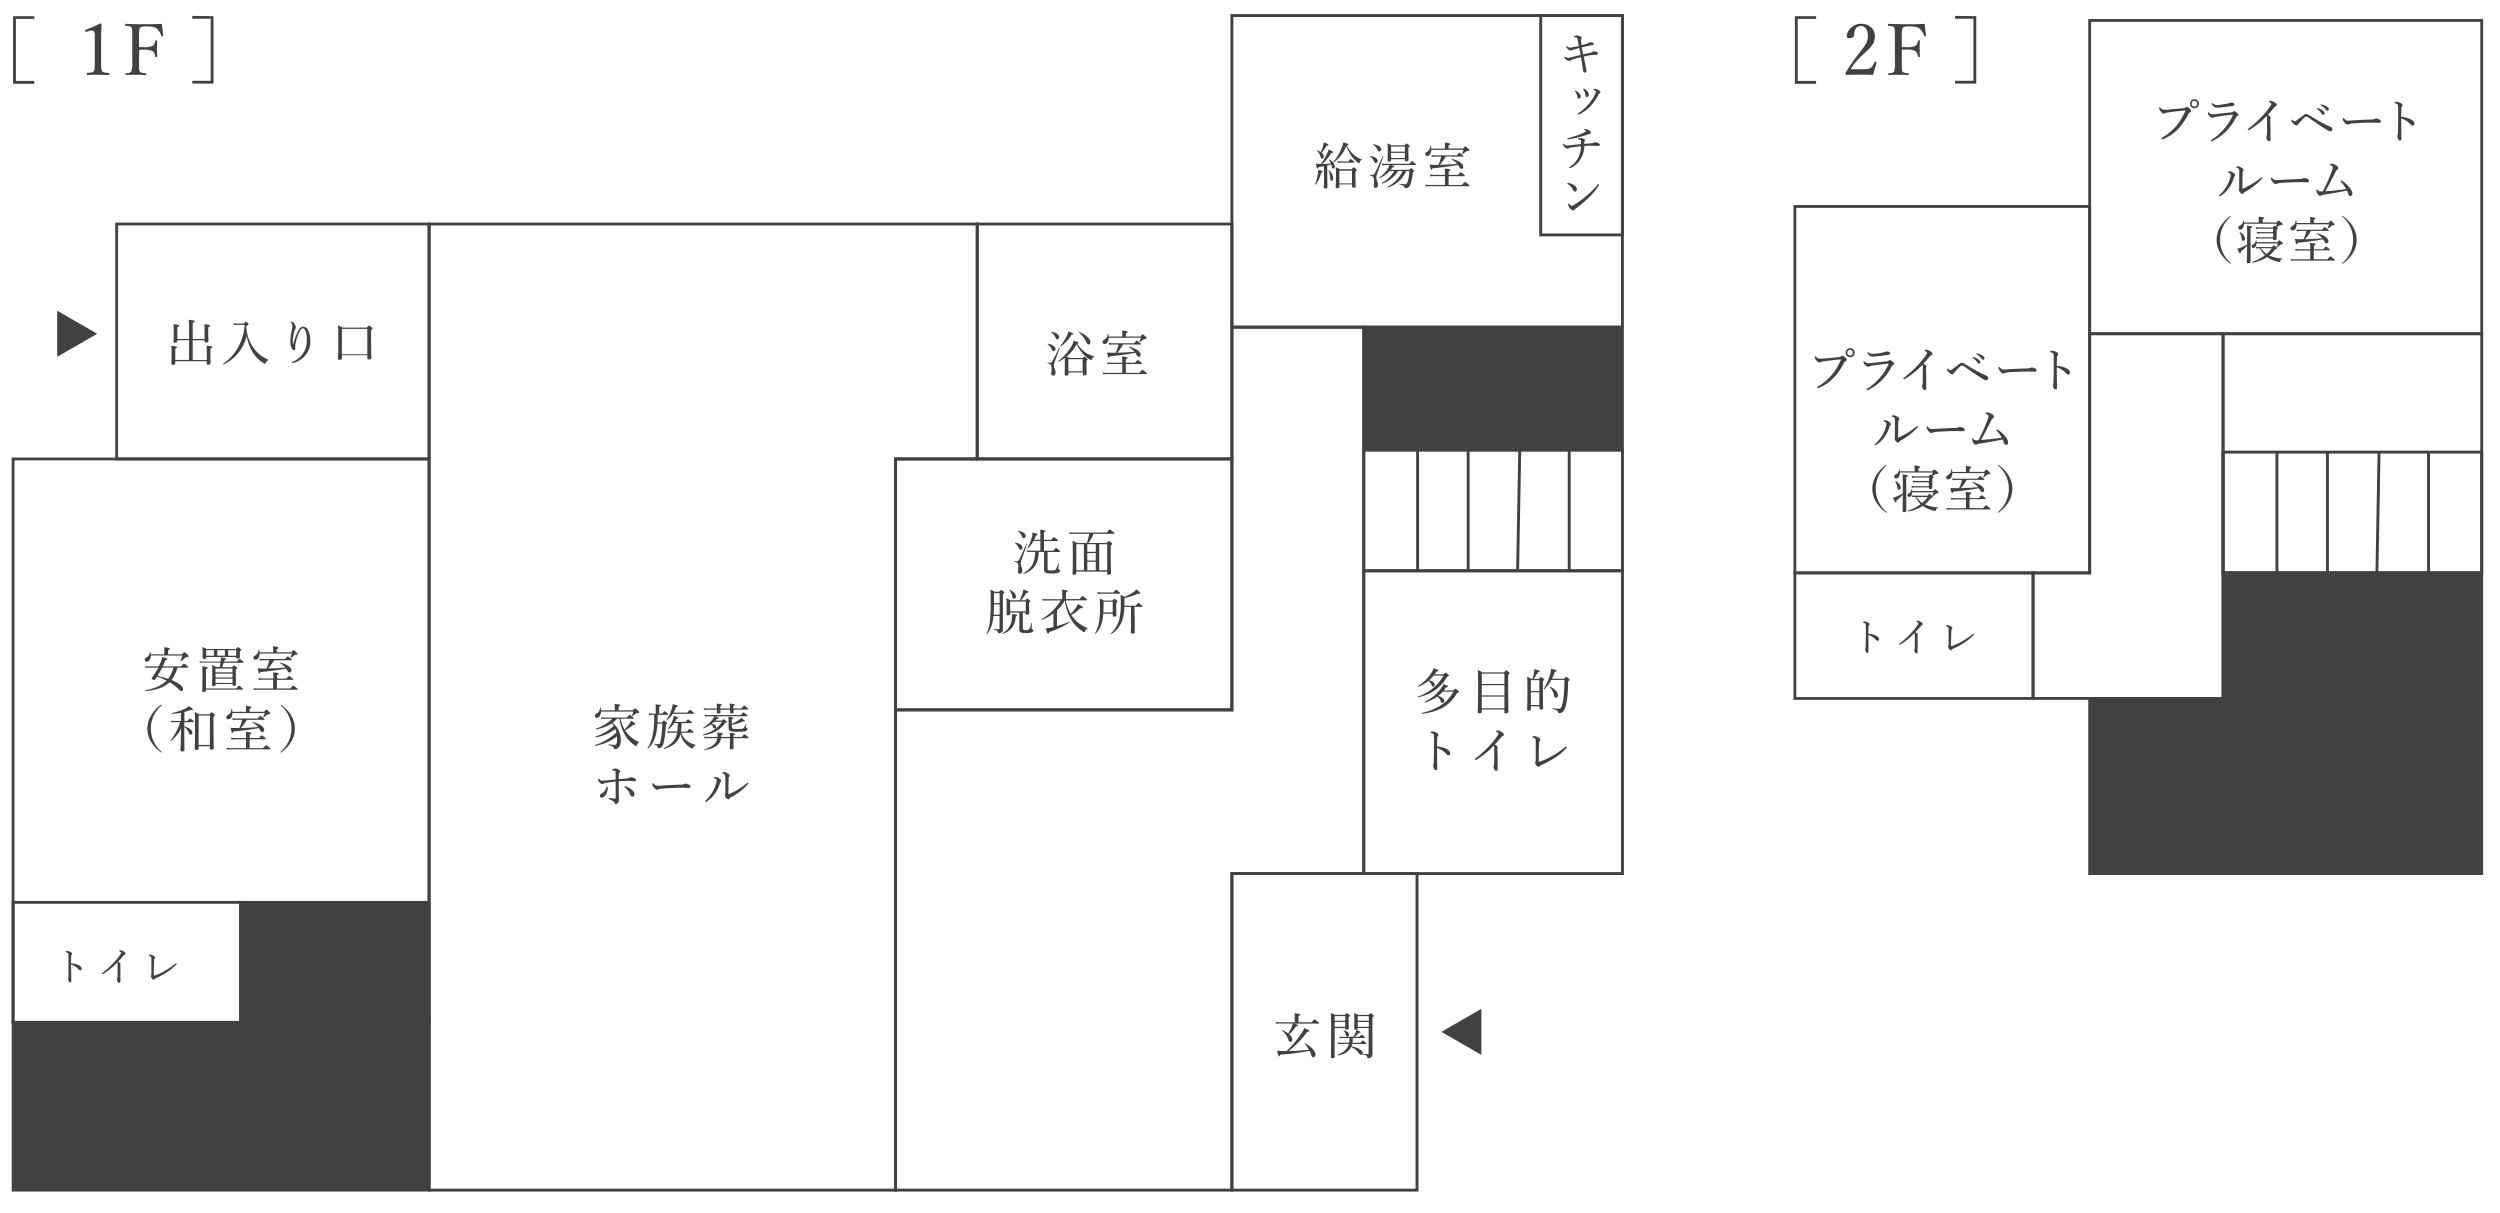 <svg xmlns="http://www.w3.org/2000/svg" viewBox="0 0 886 430">
  <defs>
    <style>
      .cls-1, .cls-4 {
        fill: none;
      }

      .cls-1, .cls-3, .cls-4 {
        stroke: #414141;
        stroke-miterlimit: 10;
      }

      .cls-1 {
        stroke-width: 1.03px;
      }

      .cls-2, .cls-3 {
        fill: #414141;
      }
    </style>
  </defs>
  <g id="レイヤー_1" data-name="レイヤー 1">
    <g>
      <rect class="cls-1" x="483.32" y="159.48" width="91.67" height="42.81"/>
      <line class="cls-1" x1="556.13" y1="159.48" x2="556.13" y2="202.29"/>
      <line class="cls-1" x1="502.4" y1="159.48" x2="502.4" y2="202.29"/>
      <line class="cls-1" x1="520.31" y1="159.48" x2="520.31" y2="202.29"/>
      <line class="cls-1" x1="538.6" y1="159.49" x2="537.84" y2="202.29"/>
    </g>
    <g>
      <rect class="cls-1" x="787.85" y="160.23" width="91.67" height="42.81"/>
      <line class="cls-1" x1="860.67" y1="160.23" x2="860.67" y2="203.04"/>
      <line class="cls-1" x1="806.94" y1="160.23" x2="806.94" y2="203.04"/>
      <line class="cls-1" x1="824.85" y1="160.23" x2="824.85" y2="203.04"/>
      <line class="cls-1" x1="843.14" y1="160.23" x2="842.38" y2="203.03"/>
    </g>
    <g>
      <path class="cls-2" d="M458.69,362.76c.89.28,1.33.51,1.33.67s-.17.3-.72.35a14.79,14.79,0,0,1-2.42,2.79A2.71,2.71,0,0,1,458,368.4a.74.74,0,0,1-.69.83c-.37,0-.53-.19-.81-1a7.32,7.32,0,0,0-2.09-2.95c-.07-.07,0-.23.12-.19a9.61,9.61,0,0,1,2,1.17,13.07,13.07,0,0,0,1.21-2.23,8.42,8.42,0,0,0,.46-1.3h-4.68a6.33,6.33,0,0,0-1.28.11l-.18-.67a8.52,8.52,0,0,0,1.46.12h5.34v-1.83a10,10,0,0,0-.08-1.37c1.82.18,2,.3,2,.49s-.14.27-.6.48v2.23h4.59c.91-.95,1-1,1.14-1s.25.09,1.07.74c.41.32.49.46.49.56s-.07.18-.24.18Zm3.64,7.12c-.07-.07.05-.25.14-.19,2.18,1.14,3.72,2.88,3.72,4.07,0,.53-.31.92-.73.92s-.6-.23-.83-1a10.46,10.46,0,0,0-.49-1.25,86.83,86.83,0,0,1-10.43,1.34c-.14.46-.24.6-.4.6s-.3-.18-.72-2a19.52,19.52,0,0,0,2.2.1l1.19,0a39.76,39.76,0,0,0,5.27-6.27,8.94,8.94,0,0,0,1-1.87c1.42.62,1.81.87,1.81,1.06s-.21.28-.78.28a32.19,32.19,0,0,1-6.57,6.79c2.41,0,4.8-.2,7.21-.39A10.1,10.1,0,0,0,462.33,369.88Z"/>
      <path class="cls-2" d="M473,374.45c0,.37-.24.56-.79.56-.39,0-.53-.16-.53-.49,0-1.25.07-3.36.07-8.33,0-3.55,0-5.35-.1-7.21a10.69,10.69,0,0,1,1.49.7h3.48c.51-.56.6-.61.71-.61s.21.05.77.51c.26.21.33.31.33.42s-.08.23-.47.47v1c0,1.85.05,2.67.05,2.94s-.28.51-.77.51-.49-.14-.49-.42v-.13H473Zm3.75-14.33H473v1.62h3.75ZM473,363.9h3.75v-1.72H473Zm6.45,4a10.33,10.33,0,0,1-.14,1.66h2.83c.58-.73.72-.8.83-.8s.24.07.88.6c.26.25.35.35.35.48s-.07.15-.23.15h-4.75c-.07.25-.17.57-.26.8,2.34.45,4,1.49,4,2.42a.58.58,0,0,1-.6.63c-.26,0-.42-.1-.77-.58a6.77,6.77,0,0,0-2.76-2.21c-.76,1.58-2.2,2.53-4.59,3-.12,0-.23-.23-.12-.29,2.19-.88,3.41-2,3.92-3.78h-2.6a7.77,7.77,0,0,0-1.22.11l-.17-.65a7.42,7.42,0,0,0,1.37.11h2.7a10.35,10.35,0,0,0,.15-1.66H476a10,10,0,0,0-1.16.09l-.18-.63a9.05,9.05,0,0,0,1.32.1h3.64c.28-.49.51-.91.7-1.33a4,4,0,0,0,.37-1.13c.94.34,1.5.62,1.5.81s-.11.25-.62.26a10.79,10.79,0,0,1-1.49,1.39h1.7c.55-.66.67-.73.78-.73s.24.07.84.56c.23.19.3.31.3.42s-.05.19-.23.19Zm-2.51-1.17a2.59,2.59,0,0,0-.83-1.46c-.05-.06,0-.16.11-.14,1.16.29,1.9.89,1.9,1.56a.66.66,0,0,1-.64.65C477.18,367.33,477.05,367.17,476.93,366.72Zm4.25-2.31c0,.35-.23.53-.7.53s-.53-.14-.53-.44c0-.47,0-1.14,0-3.18a16.86,16.86,0,0,0-.09-2.32,7.74,7.74,0,0,1,1.42.68H485c.55-.58.63-.63.74-.63s.21.05.79.55c.28.22.35.33.35.44s-.1.24-.49.47v3.8c0,7.29,0,8.29,0,9.31a1.22,1.22,0,0,1-.49,1.09,1.51,1.51,0,0,1-1,.28c-.26,0-.3,0-.35-.33-.07-.49-.35-.69-1.53-.91-.09,0-.09-.23,0-.23.9.05,1.34.07,1.76.07.19,0,.26-.09.26-.28v-9h-3.92Zm3.92-4.29h-3.92v1.62h3.92Zm-3.92,3.78h3.92v-1.72h-3.92Z"/>
    </g>
    <rect class="cls-1" x="436.58" y="309.59" width="65.61" height="112.19"/>
    <polygon class="cls-1" points="436.58 115.95 436.58 251.58 317.39 251.58 317.39 421.78 436.58 421.78 436.58 309.59 483.32 309.59 483.32 115.95 436.58 115.95"/>
    <rect class="cls-1" x="436.58" y="5.51" width="138.4" height="110.43"/>
    <rect class="cls-3" x="483.32" y="115.95" width="91.67" height="43.54"/>
    <rect class="cls-1" x="317.39" y="162.65" width="119.19" height="88.93"/>
    <rect class="cls-1" x="483.32" y="202.29" width="91.67" height="107.3"/>
    <rect class="cls-1" x="346.33" y="79.39" width="90.26" height="83.25"/>
    <polygon class="cls-1" points="152.07 79.39 152.07 421.78 317.39 421.78 317.39 162.65 346.33 162.65 346.33 79.39 152.07 79.39"/>
    <rect class="cls-3" x="4.63" y="362.33" width="147.44" height="59.45"/>
    <rect class="cls-4" x="4.63" y="319.79" width="80.64" height="42.54"/>
    <rect class="cls-3" x="85.27" y="319.79" width="66.8" height="42.54"/>
    <rect class="cls-4" x="4.63" y="162.65" width="147.44" height="199.68"/>
    <rect class="cls-4" x="41.35" y="79.39" width="110.72" height="83.25"/>
    <rect class="cls-4" x="636.1" y="73.17" width="104.48" height="129.87"/>
    <polygon class="cls-4" points="740.58 118.28 740.58 203.04 720.51 203.04 720.51 247.52 740.58 247.52 787.85 247.52 787.85 118.28 740.58 118.28"/>
    <rect class="cls-4" x="636.1" y="203.04" width="84.42" height="44.49"/>
    <rect class="cls-4" x="740.58" y="7.25" width="138.94" height="111.03"/>
    <rect class="cls-4" x="787.85" y="118.28" width="91.67" height="84.75"/>
    <polygon class="cls-3" points="787.85 203.04 787.85 247.52 740.58 247.52 740.58 309.59 879.52 309.59 879.52 203.04 787.85 203.04"/>
    <g>
      <path class="cls-2" d="M218.68,254.73a10.26,10.26,0,0,1-1.58,1.43,8.76,8.76,0,0,1,1.67,1.82,8,8,0,0,1,1.23,4.36,4.17,4.17,0,0,1-.56,2.38,2,2,0,0,1-1.55.79c-.23,0-.3-.07-.34-.32-.07-.53-.43-.75-1.77-1.12-.11,0-.11-.28,0-.27,1.18.14,1.86.2,2.09.2a.6.6,0,0,0,.58-.36,4.12,4.12,0,0,0,.23-1.79c0-.3,0-.6,0-.88a17.69,17.69,0,0,1-7.84,3.38c-.12,0-.19-.23-.07-.27a20.31,20.31,0,0,0,7.7-4.5,8.65,8.65,0,0,0-.38-1.19,15.42,15.42,0,0,1-7,2.9c-.1,0-.17-.21-.07-.25a17.75,17.75,0,0,0,6.49-3.78,10.6,10.6,0,0,0-.65-.89,14.73,14.73,0,0,1-5.58,2.11c-.12,0-.21-.23-.08-.27a14.47,14.47,0,0,0,5.8-3.48h-2.64a5.84,5.84,0,0,0-1.19.13l-.18-.69a6.2,6.2,0,0,0,1.37.12h7.81c.73-.86.87-.95,1-.95s.25.09,1,.72c.35.29.44.39.44.51s-.07.16-.25.16h-4.41a13.08,13.08,0,0,0,1.37,3.78,11.13,11.13,0,0,0,1.7-1.91,6,6,0,0,0,.64-1.18c1.05.58,1.53,1,1.53,1.16s-.23.28-.72.26a16.39,16.39,0,0,1-2.92,2,10,10,0,0,0,1.33,1.69,9.45,9.45,0,0,0,3.69,2.41c.08,0,0,.14-.05.17-.38.16-.53.32-.81,1-.1.25-.14.29-.26.29a1.2,1.2,0,0,1-.56-.29,10.81,10.81,0,0,1-3-3,15.66,15.66,0,0,1-2.36-6.4ZM213,252.18c-.07,1.27-.63,2.22-1.46,2.22a.66.66,0,0,1-.68-.72c0-.35.12-.55.54-.79a2.3,2.3,0,0,0,1.25-2.08c0-.1.23-.1.25,0a4.4,4.4,0,0,1,.1.93h4.89v-1.17a10.69,10.69,0,0,0-.07-1.11c1.76.19,2,.33,2,.51s-.13.28-.58.44v1.33h5c.58-.63.69-.7.79-.7s.3.09,1.08.79c.4.35.43.46.43.58s-.15.3-.68.3a.75.75,0,0,0-.65.23c-.34.28-.63.51-1.09.83-.07,0-.21-.06-.18-.13a5.92,5.92,0,0,0,.5-1.46Z"/>
      <path class="cls-2" d="M233,256.46c-.3,4.39-1.2,6.75-3.29,8.85-.09.09-.3,0-.23-.14,1.55-2.39,2.32-5.45,2.37-10.45v-1.36h-.65a7.25,7.25,0,0,0-1.14.11l-.17-.67a6.31,6.31,0,0,0,1.31.12h1.18V251c0-.41,0-.79-.07-1.39,1.69.17,1.86.31,1.86.51s-.12.24-.56.45v2.34h1.09c.6-.75.72-.84.83-.84s.26.09.86.63c.26.25.35.39.35.49s-.05.16-.23.16h-3.41c0,.88,0,1.78-.09,2.66h1.6c.48-.58.57-.65.67-.65s.21.07.79.56c.27.24.32.35.32.45s-.07.18-.42.43a32.3,32.3,0,0,1-.81,6.64,2.35,2.35,0,0,1-.9,1.46,1.56,1.56,0,0,1-.84.23c-.21,0-.28-.05-.3-.25-.09-.54-.37-.77-1.27-1.07-.1,0-.07-.26,0-.25a7.92,7.92,0,0,0,1.49.16c.41,0,.57-.19.76-1.05a37.51,37.51,0,0,0,.61-6.22Zm5.92-.18a10.28,10.28,0,0,1-2,2.18c-.09.07-.25-.07-.18-.16a12.71,12.71,0,0,0,1.59-2.93,7.67,7.67,0,0,0,.45-1.67c1.34.36,1.65.49,1.65.68s-.14.26-.61.34a9,9,0,0,1-.6,1.12h3.76c.64-.77.78-.86.88-.86s.25.09,1,.67c.32.24.39.37.39.47s-.06.16-.23.16h-3.47a22.51,22.51,0,0,1-.21,3h2.11c.71-.86.83-1,.93-1s.25.1,1,.73c.36.29.43.39.43.5s-.06.17-.23.17h-4.15a5.92,5.92,0,0,0,1.95,2.81,8.59,8.59,0,0,0,3.13,1.48c.09,0,.09.21,0,.23-.49.12-.65.26-.84.83a.3.3,0,0,1-.27.22,1.6,1.6,0,0,1-.67-.26,8.77,8.77,0,0,1-1.89-1.58,7.34,7.34,0,0,1-1.67-3.34c-.06.28-.15.56-.23.82-.74,2.18-2.75,3.71-5.54,4.52-.12,0-.23-.21-.12-.26,2.69-1.34,4.18-2.88,4.72-5.47h-2.32a4.77,4.77,0,0,0-1.1.11l-.18-.67a6.56,6.56,0,0,0,1.28.12H240a18.29,18.29,0,0,0,.2-3Zm4.61-3.73c.77-.89.91-1,1-1s.24.09,1,.74c.36.3.43.42.43.52s-.06.16-.23.16h-7.31a10.4,10.4,0,0,1-2.1,2.38c-.07,0-.22-.07-.17-.15a13.75,13.75,0,0,0,1.86-3.83,7.47,7.47,0,0,0,.37-1.81c1.39.32,1.83.51,1.83.71s-.16.26-.63.35a12.37,12.37,0,0,1-.9,1.91Z"/>
      <path class="cls-2" d="M253.09,255.82a8.22,8.22,0,0,1-.9.76c1.09.14,1.64.54,1.64,1.07a.6.6,0,0,1-.58.6.54.54,0,0,1-.5-.42,1.78,1.78,0,0,0-.75-1.11,13.38,13.38,0,0,1-2.64,1.39c-.1,0-.21-.18-.12-.23a12.2,12.2,0,0,0,3.22-2.83,5.16,5.16,0,0,0,.68-1.2h-2.09a7.71,7.71,0,0,0-1.16.11l-.18-.67a7.75,7.75,0,0,0,1.36.12h11.48c.7-.8.82-.89.93-.89s.24.09,1,.7c.32.26.41.37.41.48s-.06.15-.23.15H253.46c1.12.36,1.28.46,1.28.62s-.16.25-.67.28a5.57,5.57,0,0,1-.54.63h2.32c.4-.44.49-.49.6-.49s.21.05.8.58c.25.21.3.35.3.46s-.17.24-.59.33c-1.73,2.43-4.15,3.8-7.7,4.34-.13,0-.2-.22-.07-.26,3.46-1.09,5.34-2.37,6.64-4.52Zm6.91-4.3c0,.47,0,.73,0,.84,0,.35-.24.49-.75.49s-.51-.12-.51-.4c0-.09,0-.35,0-.93h-3.41c0,.49,0,.75,0,.87,0,.32-.25.5-.72.5s-.55-.14-.55-.44c0-.09,0-.35,0-.93h-3.34a10.46,10.46,0,0,0-1.18.08l-.19-.65a7.91,7.91,0,0,0,1.39.13h3.32v-.23a10,10,0,0,0-.07-1.5c1.67.18,1.86.25,1.86.48s-.09.24-.6.4v.85h3.41v-.14a11.59,11.59,0,0,0-.08-1.59c1.51.16,1.84.25,1.84.48s-.1.24-.54.4v.85h2.84c.74-.88.88-1,1-1s.24.07,1,.7c.35.28.44.39.44.51s-.06.18-.23.18Zm-.06,10.17c0,2,.07,3,.07,3.27s-.26.6-.79.6-.58-.18-.58-.51.06-1.11.06-3.08v-.36h-3.19a3.79,3.79,0,0,1-1.37,2.54,7.67,7.67,0,0,1-4.43,1.59c-.1,0-.19-.23-.08-.25a6.79,6.79,0,0,0,3.81-2.11,3.37,3.37,0,0,0,.79-1.77h-3.32a7.37,7.37,0,0,0-1.18.08l-.17-.65a7.65,7.65,0,0,0,1.35.13h3.36c0-.16,0-.34,0-.51a10,10,0,0,0-.05-1.11c1.78.25,1.92.33,1.92.53s-.13.26-.58.45v.25a2.48,2.48,0,0,1,0,.39h3.15a10.23,10.23,0,0,0-.09-1.48c1.47.14,1.84.25,1.84.47s-.1.25-.51.41v.6h2.9c.74-.83.87-.92,1-.92s.26.09,1,.67c.33.3.42.4.42.51s-.05.18-.23.18h-5.08Zm-.52-4.06c0,.62.26.71,1.77.71s2,0,2.3-.29a3.71,3.71,0,0,0,.85-1.42c0-.07.17,0,.17,0-.05.44-.12.86-.12,1.05s0,.23.21.3a.52.52,0,0,1,.32.49c0,.32-.3.55-.81.69a14,14,0,0,1-3,.19c-2.36,0-2.9-.32-2.9-1.65,0-.18,0-.41,0-1.3s0-1.6-.07-2.36c1.53.16,1.74.23,1.74.48,0,.1,0,.19-.52.4v1.6a12.2,12.2,0,0,0,2.33-1.23,4.89,4.89,0,0,0,1-.88c1.06.77,1.27,1,1.27,1.14s-.18.23-.81.14a12.24,12.24,0,0,1-3.81,1.2Z"/>
      <path class="cls-2" d="M222.07,275.87a1.69,1.69,0,0,0,1-.28.86.86,0,0,1,.45-.14,3.39,3.39,0,0,1,1.43.41c.3.17.44.31.44.63a.44.44,0,0,1-.48.42c-.23,0-.52-.07-.82-.09a12.64,12.64,0,0,0-1.34-.07c-.7,0-1.93,0-3.46.13,0,1.68,0,3.09,0,4.34s.09,1.65.09,2.07a2.06,2.06,0,0,1-.26,1c-.32.48-.6.72-.88.72s-.35-.09-.44-.49a.81.81,0,0,0-.46-.6c-.39-.21-.93-.47-1.35-.65-.21-.1-.25-.17-.25-.28a.17.17,0,0,1,.18-.17l.37,0a16,16,0,0,0,1.6.19c.24,0,.3-.05.3-.31,0-.71,0-1.51,0-2.62V277c-1.12.13-2.18.25-3.37.44a3.39,3.39,0,0,0-.81.2c-.21.12-.3.23-.55.23s-.66-.2-1.09-.73-.42-.63-.42-.89c0-.11.06-.34.14-.34s.21.16.37.3a1.25,1.25,0,0,0,1,.44c.31,0,.73,0,1-.05,1-.11,2.26-.23,3.71-.35,0-.79,0-1.74,0-2.32a1.13,1.13,0,0,0-.07-.53.68.68,0,0,0-.44-.25l-.51-.07c-.11,0-.18-.05-.18-.14s.09-.23.3-.33a1.59,1.59,0,0,1,.81-.25,2.58,2.58,0,0,1,1.25.44c.33.23.45.35.45.62s-.15.31-.28.44-.17.26-.19.67,0,.94-.05,1.61Zm-6.69,3.2a5.4,5.4,0,0,1-.11,1.16,3.94,3.94,0,0,1-.72,1.64,1.83,1.83,0,0,1-1.28.82.6.6,0,0,1-.67-.61c0-.35.14-.6.65-.88a3.47,3.47,0,0,0,1.05-.9,3.78,3.78,0,0,0,.62-1.3c.05-.21.14-.26.24-.26S215.38,278.86,215.38,279.07Zm6.48-.37a7.74,7.74,0,0,1,2,1.16,2.37,2.37,0,0,1,1,1.6c0,.57-.26.87-.77.87-.33,0-.54-.18-.74-.73a6,6,0,0,0-1.86-2.53.44.44,0,0,1-.18-.28c0-.1.11-.17.22-.17A.88.88,0,0,1,221.86,278.7Z"/>
      <path class="cls-2" d="M232.83,279.88c-.36,0-.78-.38-1.23-1a1.77,1.77,0,0,1-.41-.91c0-.23,0-.44.16-.44s.16.09.28.21c.62.6.86.72,1.27.72s1,0,2.23-.1c2.39-.15,4.76-.23,6.26-.29a2.15,2.15,0,0,0,1.07-.21,1.3,1.3,0,0,1,.54-.12,2.15,2.15,0,0,1,.72.16c.83.31.94.51.94.82s-.23.53-.62.53c-.67,0-1.62-.07-2.48-.07-1.56,0-4.67.11-7,.3a3.8,3.8,0,0,0-1.21.26A.89.89,0,0,1,232.83,279.88Z"/>
      <path class="cls-2" d="M253.77,276.1a2.46,2.46,0,0,0-.66-.37c-.09,0-.14-.08-.14-.15s.31-.25.58-.25a2.75,2.75,0,0,1,1.42.6c.37.24.63.52.63.79a.57.57,0,0,1-.23.44,1.35,1.35,0,0,0-.3.6,12.26,12.26,0,0,1-1.63,3.41,10.7,10.7,0,0,1-3.06,2.93.8.8,0,0,1-.31.12.27.27,0,0,1-.22-.22c0-.09,0-.15.18-.27a12.5,12.5,0,0,0,2.44-3,12.78,12.78,0,0,0,1.34-3.08,4.56,4.56,0,0,0,.19-1.07A.64.64,0,0,0,253.77,276.1Zm4.12-2c.44.26.68.47.68.79a.65.65,0,0,1-.19.44.91.91,0,0,0-.16.54c-.05,1.83-.07,3.41-.09,5.4,0,.14.06.21.09.21a.85.85,0,0,0,.3-.09,27.2,27.2,0,0,0,6.15-3.81c.13-.11.2-.18.3-.18a.3.3,0,0,1,.23.25.47.47,0,0,1-.12.23,22,22,0,0,1-6.23,4.79,1.11,1.11,0,0,0-.35.37c-.1.2-.19.27-.37.27s-.47-.16-.79-.55a1.59,1.59,0,0,1-.42-.86,1.17,1.17,0,0,1,.05-.3,2.21,2.21,0,0,0,.09-.67c0-1.6,0-3.35,0-5.13a2.6,2.6,0,0,0-.12-1.14,1.4,1.4,0,0,0-.85-.6c-.1,0-.17-.07-.17-.16s.44-.33.74-.33A3.36,3.36,0,0,1,257.89,274.12Z"/>
    </g>
    <g>
      <path class="cls-2" d="M53.45,232.28c0,1.36-.67,2.25-1.46,2.25a.71.71,0,0,1-.7-.75c0-.34.14-.53.51-.72A2.31,2.31,0,0,0,53.12,231c0-.09.19-.09.21,0a5.91,5.91,0,0,1,.12.89h4.78v-1.12a13.2,13.2,0,0,0-.07-1.39c1.81.18,2,.34,2,.55s-.14.26-.6.47v1.49h4.92c.63-.7.72-.75.84-.75s.28.09,1.08.81c.44.4.47.51.47.63s-.16.37-.67.35a.63.63,0,0,0-.65.27,8.55,8.55,0,0,1-1.47,1.16c-.06,0-.2,0-.16-.11a11.48,11.48,0,0,0,.75-1.92Zm9.44,4.35A12.64,12.64,0,0,1,60.75,241c2.49,1,4.11,2.18,4.11,3.16,0,.44-.19.73-.56.73s-.46-.09-1.23-.85a15.08,15.08,0,0,0-3-2.27c-1.93,1.87-4.64,2.83-8.54,3.12-.12,0-.14-.27,0-.29,3.41-.61,5.8-1.67,7.51-3.41a32.31,32.31,0,0,0-3.31-1.42l-.52.79c-.25.32-.39.39-.6.39-.39,0-.85-.25-.85-.46s0-.19.18-.39a28.16,28.16,0,0,0,2.16-3.49H52.8a6.73,6.73,0,0,0-1.16.08l-.18-.66a6.43,6.43,0,0,0,1.34.14h3.46c.21-.41.39-.81.57-1.2a11.15,11.15,0,0,0,.7-2.13c1.63.46,1.77.53,1.77.71s-.08.26-.68.38a23.6,23.6,0,0,1-.93,2.24h6.47c.84-.95,1-1,1.09-1s.22.09,1,.74c.41.31.48.45.48.56s-.06.18-.23.18Zm-5.41,0c-.5,1-1.06,1.93-1.62,2.88,1.23.32,2.48.63,3.69,1.07a11,11,0,0,0,1.92-4Z"/>
      <path class="cls-2" d="M70.67,234.36a10.48,10.48,0,0,0,1.41.1h6.1a12.91,12.91,0,0,0,.16-1.49c1.54.25,1.83.32,1.83.51s-.08.26-.58.39l-.18.59h4.52c.74-.84.86-.93,1-.93s.25.09,1,.69c.31.28.4.4.4.51s0,.17-.23.17H79.27c-.16.53-.34,1-.56,1.55h3.56c.51-.54.6-.6.71-.6s.23.06.75.53c.27.21.34.3.34.4s-.06.22-.49.48v1.32c0,2.41.07,3.65.07,4s-.25.49-.73.49-.5-.1-.5-.4v-.25h-6v.23c0,.35-.25.51-.76.51-.35,0-.52-.14-.52-.47s.1-1.37.1-4a24.48,24.48,0,0,0-.1-3,6.43,6.43,0,0,1,1.42.69h1.26c.15-.54.23-1,.34-1.55h-6a6.64,6.64,0,0,0-1.26.11ZM73,244H83.7c.74-.88.86-1,1-1s.24.08,1,.74c.35.28.42.4.42.51s0,.15-.23.15H73v.25c0,.4-.25.58-.8.58-.36,0-.54-.14-.54-.48s.09-1.89.09-5.27a32.72,32.72,0,0,0-.09-3.34c1.48.18,1.92.3,1.92.53s-.13.26-.58.46Zm10.6-14c.58-.58.66-.65.77-.65s.23.07.77.53c.25.23.32.32.32.44s-.09.26-.44.49v.46c0,1,0,1.46,0,1.6,0,.39-.26.56-.77.56s-.55-.14-.55-.44v-.16H73.06v.2c0,.37-.24.51-.77.51-.37,0-.49-.13-.49-.46s0-.54,0-1.79a18,18,0,0,0-.09-2,8.22,8.22,0,0,1,1.46.72Zm-7.79,2.39V230.4H73.06v1.95Zm.58,4.54v1.35h6v-1.35Zm0,1.79v1.37h6v-1.37Zm6,3.33v-1.52h-6V242Zm-2.71-9.66V230.4H77v1.95Zm1.19-1.95v1.95h2.83V230.4Z"/>
      <path class="cls-2" d="M92,231.62c-.06,1.35-.65,2.21-1.45,2.21a.72.72,0,0,1-.72-.74c0-.31.14-.54.55-.75a2.27,2.27,0,0,0,1.25-2.09c0-.11.22-.11.24,0a6.48,6.48,0,0,1,.13.93h4.81v-1a7.76,7.76,0,0,0-.07-1.14c1.74.19,1.94.33,1.94.54s-.13.27-.58.44v1.15h5.15c.58-.72.68-.78.79-.78s.26.07,1,.78c.37.37.44.49.44.59s-.18.29-.69.29c-.25,0-.33.07-.6.28a6.11,6.11,0,0,1-1.12.77c-.07,0-.2-.07-.16-.14a7,7,0,0,0,.53-1.35ZM102.91,244c.82-1,1-1.07,1-1.07s.25.09,1.13.81c.4.32.47.42.47.55s0,.15-.23.15h-14a7.64,7.64,0,0,0-1.25.11l-.18-.67a9,9,0,0,0,1.5.12h5.45v-3.12H93a8.25,8.25,0,0,0-1.28.1l-.19-.67a10.27,10.27,0,0,0,1.58.13h3.78V240a13.19,13.19,0,0,0-.11-1.73c1.76.18,2,.32,2,.51s-.1.27-.58.46v1.27h3.27c.74-.87.88-.95,1-.95s.24.08,1,.72c.36.3.44.4.44.51s-.07.16-.24.16H98.14V244Zm-5.79-10A14,14,0,0,1,95,236.91c1.43,0,4.52-.18,6.14-.34a8.12,8.12,0,0,0-2-1.61c-.07-.06,0-.21.08-.2,2.54.69,4.06,1.8,4.06,2.82a.72.72,0,0,1-.67.79c-.32,0-.49-.18-.88-.9-.11-.18-.23-.35-.35-.53a86.68,86.68,0,0,1-9.06,1.22c-.15.45-.22.54-.38.54s-.25-.12-.62-1.88a12.13,12.13,0,0,0,1.81.1h1.27a13,13,0,0,0,1-2.92h-2a8.44,8.44,0,0,0-1.28.1l-.18-.66a9,9,0,0,0,1.57.12H101c.76-.83.9-.93,1-.93s.25.1,1,.72c.37.28.46.39.46.49s0,.16-.23.16Z"/>
      <path class="cls-2" d="M57.32,249.86a.22.22,0,0,1-.11.19,10.75,10.75,0,0,0,0,16.33c.12.11.14.16.14.21a.1.1,0,0,1-.11.11.46.46,0,0,1-.22-.09,12.48,12.48,0,0,1-3.52-3.8,8.91,8.91,0,0,1,0-9.17A12.31,12.31,0,0,1,57,249.8a.45.45,0,0,1,.17-.05A.1.1,0,0,1,57.32,249.86Z"/>
      <path class="cls-2" d="M65.31,257.42c1.85.56,2.87,1.38,2.87,2.23a.68.68,0,0,1-.62.74c-.3,0-.42-.13-.7-.76a5,5,0,0,0-1.55-1.95v1.65c0,3.43.06,5.75.06,6.38,0,.37-.25.58-.83.58-.4,0-.58-.16-.58-.47,0-.56.14-3,.21-7.65a13.35,13.35,0,0,1-3.58,4.45c-.09.07-.25-.09-.18-.18a19.64,19.64,0,0,0,3.43-6.5h-2a5.56,5.56,0,0,0-1.11.11l-.18-.67a5.78,5.78,0,0,0,1.27.12h2.3v-2.9a26.75,26.75,0,0,1-3.21.4c-.13,0-.18-.26-.06-.28a20.93,20.93,0,0,0,4.91-1.65,5.39,5.39,0,0,0,1.25-.84c1.16.91,1.31,1,1.31,1.21s-.26.28-.82.14a17.58,17.58,0,0,1-2.15.74v3.18h1.11c.67-.77.79-.86.9-.86s.24.09.93.65c.33.25.4.39.4.49s-.05.16-.23.16H65.31Zm5.08,7.78c0,.41-.31.57-.8.57s-.57-.16-.57-.46c0-.55.09-2.71.09-7.88,0-2.93,0-3.86-.09-5.06a11.45,11.45,0,0,1,1.53.76h3.69c.58-.64.67-.69.78-.69s.21.05.81.56c.24.25.31.36.31.46s0,.23-.47.53v3.06c0,5,.09,7.34.09,8.05,0,.4-.32.58-.8.58s-.58-.14-.58-.48v-.73h-4Zm4-11.63h-4V264h4Z"/>
      <path class="cls-2" d="M82.36,252.71c0,1.35-.65,2.21-1.44,2.21a.72.72,0,0,1-.72-.74c0-.31.14-.54.54-.75a2.27,2.27,0,0,0,1.25-2.1c0-.1.23-.1.25,0a6.72,6.72,0,0,1,.12.94h4.82v-1a7.76,7.76,0,0,0-.07-1.14c1.74.19,1.93.33,1.93.54s-.12.27-.58.44v1.15h5.15c.58-.72.69-.78.79-.78s.26.07,1,.78c.37.36.44.49.44.59s-.18.28-.69.28c-.24,0-.33.08-.59.29a6.75,6.75,0,0,1-1.13.77c-.07,0-.19-.07-.16-.14a6.42,6.42,0,0,0,.53-1.35Zm10.88,12.42c.83-1,1-1.07,1.06-1.07s.24.09,1.12.81c.4.32.47.42.47.54s0,.16-.22.16h-14a7.73,7.73,0,0,0-1.25.11l-.17-.67a8.86,8.86,0,0,0,1.49.12h5.45V262H83.33a8.43,8.43,0,0,0-1.29.11l-.19-.67a10.18,10.18,0,0,0,1.58.12h3.78v-.51a13.39,13.39,0,0,0-.1-1.72c1.75.18,2,.32,2,.51s-.11.27-.58.46v1.26h3.27c.73-.86.88-.94,1-.94s.25.08,1,.72c.35.29.44.4.44.51s-.07.15-.25.15H88.48v3.13Zm-5.78-10A14.67,14.67,0,0,1,85.37,258c1.42,0,4.51-.18,6.13-.34a7.62,7.62,0,0,0-2-1.61c-.07-.06,0-.22.07-.2,2.55.69,4.06,1.79,4.06,2.81a.72.72,0,0,1-.67.8c-.31,0-.49-.18-.88-.9-.1-.18-.23-.35-.35-.53a86.3,86.3,0,0,1-9,1.21c-.16.46-.23.55-.39.55s-.24-.12-.61-1.88a12,12,0,0,0,1.81.1H84.8a13.14,13.14,0,0,0,1-2.92h-2a8.47,8.47,0,0,0-1.29.1l-.17-.66a8.86,8.86,0,0,0,1.56.12h7.38c.76-.83.9-.93,1-.93s.24.1,1,.72c.36.28.45.38.45.49s0,.16-.23.16Z"/>
      <path class="cls-2" d="M99.67,249.8a12.31,12.31,0,0,1,3.57,3.84,9,9,0,0,1,0,9.17,12.19,12.19,0,0,1-3.54,3.8.35.35,0,0,1-.21.09.1.1,0,0,1-.1-.11c0-.07,0-.14.14-.23a10.74,10.74,0,0,0,0-16.33.25.25,0,0,1-.09-.19.09.09,0,0,1,.1-.09A.32.32,0,0,1,99.67,249.8Z"/>
    </g>
    <g>
      <path class="cls-2" d="M62.86,120.91c0,.37-.24.55-.79.55s-.58-.16-.58-.46.09-1.23.09-3.37a23.49,23.49,0,0,0-.09-2.73c1.76.21,2,.28,2,.53s-.12.32-.65.51v4.2H67v-3.23a25.8,25.8,0,0,0-.13-3.57c1.88.17,2.09.33,2.09.54s-.15.34-.66.53v5.73h4.2v-3.07a16.18,16.18,0,0,0-.09-2.17c1.67.2,2,.3,2,.57s-.13.28-.62.47v1.25c0,2.23.07,3.3.07,3.64s-.25.59-.77.59-.58-.15-.58-.47v-.37H68.3v7h5v-2.93a14.83,14.83,0,0,0-.11-2.13c1.76.18,2,.26,2,.53s-.14.31-.63.51v1.3c0,2.32.07,3.46.07,3.81s-.27.6-.83.6c-.4,0-.54-.14-.54-.49v-.76H62.11v.65c0,.42-.25.63-.81.63-.4,0-.58-.15-.58-.52s.09-1.34.09-3.68a17.49,17.49,0,0,0-.09-2.56c1.63.16,2,.28,2,.51s-.13.3-.6.51v4H67v-7H62.86Z"/>
      <path class="cls-2" d="M86.4,114.66c.49-.55.58-.62.7-.62s.23.07.7.48c.21.19.28.3.28.4s-.08.25-.79.58a13.93,13.93,0,0,0,3.15,8.56,11.55,11.55,0,0,0,4.64,3.39.12.12,0,0,1,0,.21,1.41,1.41,0,0,0-.89,1c-.09.18-.18.25-.28.25a1.53,1.53,0,0,1-.69-.34,11.7,11.7,0,0,1-3.78-3.95,15.6,15.6,0,0,1-2-5.52,16.27,16.27,0,0,1-2.49,5.31,14.44,14.44,0,0,1-5.68,4.71c-.11,0-.25-.19-.14-.27a16.17,16.17,0,0,0,5.5-6.24,19.3,19.3,0,0,0,2.09-7.48H84.31a6.6,6.6,0,0,0-1.32.12l-.18-.7a8.91,8.91,0,0,0,1.46.14Z"/>
      <path class="cls-2" d="M104,121.78c.27-1.08.53-1.76.78-2.5a12,12,0,0,1,1.37-2.78,1.7,1.7,0,0,1,1.33-.75,2.12,2.12,0,0,1,1.74,1.33,8,8,0,0,1,.76,3.47,7.76,7.76,0,0,1-1.62,5.23,8.28,8.28,0,0,1-4.25,2.8,1.86,1.86,0,0,1-.42.07c-.14,0-.21-.05-.21-.18s0-.15.22-.23a8.31,8.31,0,0,0,3.66-2.91,7.91,7.91,0,0,0,1.35-4.82,8.94,8.94,0,0,0-.35-3c-.31-.82-.6-1.14-1-1.14s-.64.26-.94.65a13.72,13.72,0,0,0-1.46,3.81,8.07,8.07,0,0,0-.31,1.74,3,3,0,0,0,0,.51c0,.18,0,.34,0,.46,0,.41-.21.58-.5.58s-.79-.47-1-1.21a7.83,7.83,0,0,1-.25-2.11,21.71,21.71,0,0,1,.51-3.9,8.17,8.17,0,0,0,.2-1.44,2.1,2.1,0,0,0-.48-1.22c0-.07-.12-.1-.12-.17s.19-.14.32-.14a1.94,1.94,0,0,1,1.12,1,2.09,2.09,0,0,1,.4,1.15.82.82,0,0,1-.17.49,1.33,1.33,0,0,0-.26.51,12.07,12.07,0,0,0-.66,3.76c0,.16,0,.49.06,1Z"/>
      <path class="cls-2" d="M121.17,126.89c0,.39-.22.63-.8.63s-.58-.19-.58-.49c0-.77.1-2,.1-6.78,0-2.48,0-3.73-.1-4.93a10.57,10.57,0,0,1,1.63.78H130c.6-.65.69-.72.8-.72s.22.07.87.61c.29.25.34.35.34.46s-.11.26-.49.53v2.63c0,4.4.08,6.49.08,7.14,0,.44-.22.65-.86.65-.4,0-.56-.17-.56-.51v-1h-9Zm9-10.35h-9v9h9Z"/>
    </g>
    <g>
      <path class="cls-2" d="M25.23,344.16c0,.83.05,2.54.05,3.45,0,.43-.19.57-.4.57a.48.48,0,0,1-.46-.28,2.42,2.42,0,0,1-.32-1.06,2.11,2.11,0,0,1,.1-.38,3,3,0,0,0,.08-.67c0-.78,0-1.39,0-2.73s0-2.7,0-4a5.86,5.86,0,0,0-.07-1.1.63.63,0,0,0-.29-.3,2.55,2.55,0,0,0-.54-.21c-.1,0-.15-.07-.15-.13s.08-.11.15-.16a1,1,0,0,1,.44-.14,2.83,2.83,0,0,1,1.16.34c.34.18.57.4.57.66a.66.66,0,0,1-.2.44.79.79,0,0,0-.13.5c0,.55-.06,1.37-.06,2.4a8.64,8.64,0,0,1,2.37.55c1,.41,1.4.88,1.4,1.38s-.22.6-.45.6-.4-.08-.72-.44a6.05,6.05,0,0,0-1.11-.94,5.87,5.87,0,0,0-1.49-.7Z"/>
      <path class="cls-2" d="M42.67,344.4c0,1.06,0,2.4,0,3.38,0,.32-.16.56-.4.56a.7.7,0,0,1-.57-.4,1.54,1.54,0,0,1-.22-.78.94.94,0,0,1,.07-.36,3.56,3.56,0,0,0,.12-.93c0-1.2,0-2.48,0-4,0-.43,0-.59-.16-.75a22.87,22.87,0,0,1-4.86,4,.69.69,0,0,1-.34.13.2.2,0,0,1-.19-.22c0-.08.08-.15.23-.27a31.36,31.36,0,0,0,4.22-3.88,24.94,24.94,0,0,0,2.15-2.73.9.9,0,0,0,.19-.47c0-.12-.12-.29-.43-.47s-.29-.17-.29-.26.26-.2.47-.2a3.07,3.07,0,0,1,1.26.5c.42.29.56.43.56.69s-.13.31-.33.41a.87.87,0,0,0-.41.33c-.6.73-1.16,1.38-1.85,2.08.66.49.82.68.82.92a.39.39,0,0,1-.06.25,1,1,0,0,0,0,.35Z"/>
      <path class="cls-2" d="M62.44,341.37c.11,0,.18.09.18.17a.61.61,0,0,1-.16.27,16.62,16.62,0,0,1-3.31,2.75A27.76,27.76,0,0,1,55,346.79a.54.54,0,0,0-.25.22c-.1.13-.18.23-.3.23s-.38-.14-.71-.61a1.31,1.31,0,0,1-.27-.69.47.47,0,0,1,.1-.27c.05-.08.08-.18.08-.56,0-1.54,0-3.65,0-5.21,0-.5,0-.71-.21-.86a4.16,4.16,0,0,0-.65-.34c-.08,0-.12-.06-.12-.13s.24-.25.52-.25a3,3,0,0,1,1.26.42c.34.2.53.4.53.65a.49.49,0,0,1-.19.38c-.1.1-.17.27-.18.82-.06,1.47-.1,3.34-.09,5,0,.1,0,.14.07.14a.54.54,0,0,0,.2,0,18,18,0,0,0,3.8-1.76,29,29,0,0,0,3.55-2.43A.4.4,0,0,1,62.44,341.37Z"/>
    </g>
    <g>
      <path class="cls-2" d="M662.19,227.38c0,.83,0,2.55,0,3.46,0,.43-.18.57-.4.57a.52.52,0,0,1-.46-.28,2.44,2.44,0,0,1-.31-1.06,1.72,1.72,0,0,1,.1-.39,3.16,3.16,0,0,0,.07-.67c0-.77,0-1.38.06-2.73s0-2.69,0-4a5.1,5.1,0,0,0-.07-1.1.61.61,0,0,0-.28-.3,2.61,2.61,0,0,0-.55-.21c-.1,0-.14-.07-.14-.13s.07-.12.14-.16a1.07,1.07,0,0,1,.45-.14,2.68,2.68,0,0,1,1.15.34c.35.17.57.4.57.66a.68.68,0,0,1-.2.44.8.8,0,0,0-.12.5c0,.54-.06,1.37-.06,2.4a8.7,8.7,0,0,1,2.37.54c1,.42,1.4.89,1.4,1.39s-.23.6-.46.6-.4-.09-.71-.44a5.85,5.85,0,0,0-1.12-.95,6.38,6.38,0,0,0-1.48-.7Z"/>
      <path class="cls-2" d="M679.62,227.63c0,1.05,0,2.4,0,3.38,0,.32-.16.56-.4.56a.72.72,0,0,1-.57-.4,1.64,1.64,0,0,1-.21-.79.93.93,0,0,1,.07-.35,3.59,3.59,0,0,0,.11-.93c0-1.2,0-2.49,0-4,0-.43,0-.58-.16-.74a23.15,23.15,0,0,1-4.85,4,.85.85,0,0,1-.35.13c-.11,0-.18-.09-.18-.22s.07-.16.23-.27a30.69,30.69,0,0,0,4.21-3.88,26.3,26.3,0,0,0,2.16-2.73.89.89,0,0,0,.18-.47c0-.12-.11-.29-.43-.48s-.28-.17-.28-.25.26-.2.47-.2a2.93,2.93,0,0,1,1.26.5c.41.28.55.43.55.68s-.13.32-.32.42a.94.94,0,0,0-.42.33c-.6.72-1.16,1.38-1.84,2.08.66.49.81.67.81.91a.47.47,0,0,1-.05.26.9.9,0,0,0,0,.34Z"/>
      <path class="cls-2" d="M699.4,224.6a.18.18,0,0,1,.17.17.61.61,0,0,1-.16.27,16.36,16.36,0,0,1-3.31,2.74,26.43,26.43,0,0,1-4.17,2.23.66.66,0,0,0-.24.23c-.1.13-.19.23-.3.23s-.39-.14-.72-.62a1.33,1.33,0,0,1-.27-.68.45.45,0,0,1,.1-.27c.06-.09.09-.19.09-.56,0-1.54,0-3.66,0-5.21,0-.5,0-.72-.22-.86a3.32,3.32,0,0,0-.64-.34c-.09,0-.13-.06-.13-.13s.24-.26.53-.26a3.1,3.1,0,0,1,1.26.43c.34.2.52.4.52.64a.55.55,0,0,1-.18.39c-.1.1-.17.27-.19.81-.05,1.47-.1,3.35-.08,5,0,.1,0,.14.07.14a.58.58,0,0,0,.2,0,19.34,19.34,0,0,0,3.8-1.76,28.86,28.86,0,0,0,3.54-2.43C699.23,224.63,699.33,224.58,699.4,224.6Z"/>
    </g>
    <g>
      <path class="cls-2" d="M644,137.28c0-.13.1-.21.29-.32a18.54,18.54,0,0,0,5.23-4.5,22.14,22.14,0,0,0,2.74-4.59,1,1,0,0,0,.14-.4c0-.07-.07-.09-.18-.09l-.7.05c-1.74.18-4.1.46-5.47.67a1.6,1.6,0,0,0-.82.25.76.76,0,0,1-.46.14c-.28,0-.72-.3-1.14-.88a1.82,1.82,0,0,1-.48-1c0-.3.12-.39.2-.39s.21.14.35.28a1.61,1.61,0,0,0,1.26.62c.42,0,.86,0,1.53-.07,1.78-.16,3.57-.32,5.29-.5a1,1,0,0,0,.64-.21.76.76,0,0,1,.42-.24,1.61,1.61,0,0,1,1,.52c.43.37.67.65.67.95s-.19.32-.4.41a1.13,1.13,0,0,0-.58.58,23,23,0,0,1-3,4.59,15.7,15.7,0,0,1-5.83,4.27,1.15,1.15,0,0,1-.39.1A.26.26,0,0,1,644,137.28ZM657.31,125a1.6,1.6,0,1,1-1.6-1.6A1.6,1.6,0,0,1,657.31,125Zm-2.63,0a1,1,0,1,0,1-1A1,1,0,0,0,654.68,125Z"/>
      <path class="cls-2" d="M661.48,138.08a.31.31,0,0,1,.17-.26,19.7,19.7,0,0,0,4.94-4.41,17.12,17.12,0,0,0,2.6-4.13,1.45,1.45,0,0,0,.11-.3s0-.07-.11-.07l-.38,0c-1.94.18-3.69.43-5.21.65a3.91,3.91,0,0,0-1.09.29.84.84,0,0,1-.49.15,1.78,1.78,0,0,1-1-.65,1.61,1.61,0,0,1-.58-1c0-.25.07-.39.17-.39s.11.07.21.18a1.81,1.81,0,0,0,1.32.58,11.21,11.21,0,0,0,1.3-.11c1.46-.14,3.68-.39,5.42-.6a1,1,0,0,0,.51-.21.63.63,0,0,1,.4-.19c.28,0,.51.19,1.06.65.31.26.47.47.47.68s-.14.3-.37.39a1.12,1.12,0,0,0-.53.56,18.36,18.36,0,0,1-3,4.33,16.94,16.94,0,0,1-5.35,4,.86.86,0,0,1-.33.09C661.58,138.33,661.48,138.28,661.48,138.08Zm8.35-12.88a.44.44,0,0,1-.34.49,8.63,8.63,0,0,1-1.11.2c-1,.14-2.63.31-3.83.43-.37,0-.81.08-1,.08a1.7,1.7,0,0,1-1.27-.67,1.52,1.52,0,0,1-.44-.85.13.13,0,0,1,.12-.14c.07,0,.14,0,.27.14a2,2,0,0,0,1.51.53,11,11,0,0,0,1.16-.09,23.91,23.91,0,0,0,2.81-.49,2.69,2.69,0,0,0,.53-.18,2,2,0,0,1,.53-.08C669.28,124.57,669.83,124.8,669.83,125.2Z"/>
      <path class="cls-2" d="M682.65,133.39c0,1.3,0,3,0,4.17,0,.38-.19.68-.49.68a.9.9,0,0,1-.71-.49,2.08,2.08,0,0,1-.26-1,1.12,1.12,0,0,1,.09-.44,4.18,4.18,0,0,0,.14-1.14c0-1.47,0-3.06,0-4.9,0-.53,0-.72-.19-.92a27.78,27.78,0,0,1-6,4.87.82.82,0,0,1-.42.16.23.23,0,0,1-.23-.26c0-.11.09-.2.29-.34a38.08,38.08,0,0,0,5.18-4.78,30.84,30.84,0,0,0,2.66-3.36,1.08,1.08,0,0,0,.22-.58c0-.14-.14-.35-.52-.58s-.35-.21-.35-.31.31-.25.58-.25a3.72,3.72,0,0,1,1.54.62c.51.35.69.52.69.84s-.16.39-.41.51a1.26,1.26,0,0,0-.51.4c-.73.9-1.42,1.71-2.26,2.57.8.6,1,.83,1,1.13a.51.51,0,0,1-.07.31,1,1,0,0,0-.06.42Z"/>
      <path class="cls-2" d="M704.32,133.41a.72.72,0,0,1,.27.63c0,.44-.3.67-.77.67a2,2,0,0,1-1.09-.4c-1-.6-2.17-1.36-3.4-2.2-1-.69-2.07-1.39-2.88-2a3.14,3.14,0,0,0-1.14-.6,1.19,1.19,0,0,0-.62.35c-.37.34-1.07,1-1.83,1.88-.14.18-.35.43-.42.55s-.28.39-.54.39a2.33,2.33,0,0,1-1.29-.8,1.52,1.52,0,0,1-.56-.89c0-.28.09-.39.16-.39a.33.33,0,0,1,.18.11,1.44,1.44,0,0,0,.86.49.91.91,0,0,0,.49-.21c.74-.55,1.63-1.23,2.69-2.06a1.5,1.5,0,0,1,.84-.35,1.9,1.9,0,0,1,1.06.39c1,.63,2.41,1.47,3.74,2.23s2.43,1.26,3.39,1.7A5,5,0,0,1,704.32,133.41Zm-4.81-6.82a4.08,4.08,0,0,1,1.58.75c.46.36.72.65.74,1a.47.47,0,0,1-.44.56c-.23,0-.44-.12-.62-.42a5.91,5.91,0,0,0-1.6-1.59c-.07,0-.14-.1-.14-.15a.21.21,0,0,1,.2-.2A1,1,0,0,1,699.51,126.59Zm1.44-1.28a3.89,3.89,0,0,1,1.44.58c.44.26.86.63.9,1a.51.51,0,0,1-.44.6c-.23,0-.37,0-.6-.37a5.19,5.19,0,0,0-1.72-1.53.22.22,0,0,1-.14-.17.19.19,0,0,1,.16-.2A2.13,2.13,0,0,1,701,125.31Z"/>
      <path class="cls-2" d="M709.91,132.37c-.35,0-.77-.38-1.23-1a1.75,1.75,0,0,1-.4-.91c0-.23,0-.44.15-.44s.16.09.28.21c.62.6.87.72,1.27.72s1,0,2.23-.11c2.39-.14,4.77-.22,6.26-.28a2.12,2.12,0,0,0,1.07-.21,1.31,1.31,0,0,1,.55-.12,2.25,2.25,0,0,1,.72.16c.82.31.93.51.93.82s-.23.53-.61.53c-.67,0-1.62-.07-2.48-.07-1.57,0-4.68.11-7,.3a3.73,3.73,0,0,0-1.21.26A.92.92,0,0,1,709.91,132.37Z"/>
      <path class="cls-2" d="M728.94,133.09c0,1,.06,3.13.06,4.26,0,.52-.23.7-.49.7a.62.62,0,0,1-.57-.35,3,3,0,0,1-.38-1.3,1.88,1.88,0,0,1,.12-.48,3.87,3.87,0,0,0,.09-.82c0-.95.05-1.71.07-3.36s0-3.32,0-4.94a6.56,6.56,0,0,0-.08-1.35.73.73,0,0,0-.35-.37,3.89,3.89,0,0,0-.67-.27c-.13,0-.18-.08-.18-.16s.09-.14.18-.19a1.18,1.18,0,0,1,.54-.17,3.35,3.35,0,0,1,1.43.42c.42.21.7.49.7.81a.83.83,0,0,1-.25.54,1.08,1.08,0,0,0-.16.62c0,.66-.07,1.68-.07,2.95a10.52,10.52,0,0,1,2.92.67c1.23.51,1.73,1.09,1.73,1.7s-.29.74-.57.74-.49-.1-.88-.54a7.11,7.11,0,0,0-1.37-1.16,7.58,7.58,0,0,0-1.83-.87Z"/>
      <path class="cls-2" d="M668.31,149.68a2.46,2.46,0,0,0-.66-.37c-.09,0-.15-.09-.15-.16s.32-.24.58-.24a2.74,2.74,0,0,1,1.43.6c.37.24.63.52.63.79a.58.58,0,0,1-.23.44,1.22,1.22,0,0,0-.3.59,12.27,12.27,0,0,1-1.63,3.41,10.6,10.6,0,0,1-3.06,2.94.78.78,0,0,1-.32.12.27.27,0,0,1-.21-.23c0-.08,0-.14.18-.26a12.85,12.85,0,0,0,3.78-6,4.64,4.64,0,0,0,.19-1.07A.64.64,0,0,0,668.31,149.68Zm4.12-2c.44.26.68.47.68.79a.67.67,0,0,1-.19.44.88.88,0,0,0-.16.54c0,1.83-.07,3.41-.09,5.4,0,.14.06.21.09.21a.85.85,0,0,0,.3-.09,27.2,27.2,0,0,0,6.15-3.81c.12-.11.19-.18.3-.18a.3.3,0,0,1,.23.25.4.4,0,0,1-.12.22,22.24,22.24,0,0,1-6.23,4.8,1.11,1.11,0,0,0-.35.37c-.1.2-.19.27-.37.27s-.47-.16-.79-.55a1.62,1.62,0,0,1-.42-.86,1.17,1.17,0,0,1,0-.3,2.21,2.21,0,0,0,.09-.67c0-1.6,0-3.35,0-5.13a2.6,2.6,0,0,0-.12-1.14,1.4,1.4,0,0,0-.85-.6c-.1,0-.17-.07-.17-.16s.44-.33.74-.33A3.43,3.43,0,0,1,672.43,147.7Z"/>
      <path class="cls-2" d="M684.45,153.46c-.36,0-.78-.39-1.24-1a1.87,1.87,0,0,1-.4-.91c0-.23,0-.44.16-.44s.16.09.28.21c.62.6.86.72,1.27.72s1,0,2.23-.11c2.39-.14,4.76-.22,6.26-.28a2.31,2.31,0,0,0,1.07-.21,1.3,1.3,0,0,1,.54-.12,2.15,2.15,0,0,1,.72.16c.83.31.94.51.94.82s-.23.53-.62.53c-.67,0-1.62-.07-2.48-.07-1.56,0-4.67.11-7,.3a3.8,3.8,0,0,0-1.21.26A.89.89,0,0,1,684.45,153.46Z"/>
      <path class="cls-2" d="M707.79,152.83c-.23-.27-.29-.34-.29-.44a.19.19,0,0,1,.2-.19.58.58,0,0,1,.33.12,10.15,10.15,0,0,1,3.08,3,2.87,2.87,0,0,1,.56,1.51.76.76,0,0,1-.74.84c-.38,0-.58-.26-.72-.67a11.57,11.57,0,0,0-.47-1.24c-2.85.58-5.77,1.1-8.53,1.53a1.31,1.31,0,0,0-.6.21.61.61,0,0,1-.4.15,1.27,1.27,0,0,1-.81-.65,2.77,2.77,0,0,1-.49-1.19c0-.27.14-.48.28-.48s.14.11.26.27a.89.89,0,0,0,.88.44,6.9,6.9,0,0,0,.85-.06c.26-.47.44-.84.63-1.26a57.52,57.52,0,0,0,2.69-6.28,3.58,3.58,0,0,0,.21-1,.59.59,0,0,0-.26-.47,3.59,3.59,0,0,0-.64-.35c-.1,0-.16-.09-.16-.2s.46-.29.69-.29a3.3,3.3,0,0,1,1.46.54c.54.33.86.65.86,1s-.17.43-.37.56a3,3,0,0,0-.75,1.1c-1.18,2.38-2.27,4.49-3.48,6.58,2.54-.19,4.71-.41,7.36-.81A11,11,0,0,0,707.79,152.83Z"/>
      <path class="cls-2" d="M668.62,164.85a.2.2,0,0,1-.1.19,10.75,10.75,0,0,0,0,16.33c.13.11.14.16.14.21s0,.11-.1.11a.45.45,0,0,1-.23-.09,12.61,12.61,0,0,1-3.52-3.8,9,9,0,0,1,0-9.17,12.32,12.32,0,0,1,3.57-3.84.45.45,0,0,1,.18,0A.1.1,0,0,1,668.62,164.85Z"/>
      <path class="cls-2" d="M675.58,172.49c0,5.33,0,7.67,0,8.41,0,.42-.24.61-.73.61s-.57-.14-.57-.54c0-.55.06-2,.07-5.59a18.89,18.89,0,0,1-2.23,2c0,.52-.09.7-.24.7s-.46-.47-1-1.72a6.21,6.21,0,0,0,1-.28,19.55,19.55,0,0,0,2.48-1.22V172a35.94,35.94,0,0,0-.09-3.87c1.64.19,1.87.26,1.87.49s-.13.27-.6.48Zm9.16-5.43c.56-.61.65-.67.77-.67s.23.06,1.07.78c.36.31.41.42.41.52s-.21.3-.63.3a1,1,0,0,0-.73.23,3.36,3.36,0,0,1-.75.42c.31.3.39.41.39.51s-.06.18-.44.46v.76c0,1.54,0,2.23,0,2.44s-.25.51-.76.51c-.35,0-.51-.11-.51-.41v-.17h-5a4.27,4.27,0,0,0-1,.12l-.17-.68a6.84,6.84,0,0,0,1.19.12h5v-1.39h-4.5A5.5,5.5,0,0,0,678,171l-.17-.68a6.82,6.82,0,0,0,1.32.12h4.51v-1.19h-4.88a3.74,3.74,0,0,0-1.11.15l-.18-.75a5.27,5.27,0,0,0,1.29.16h4.74c.51-.58.6-.65.71-.65s.19,0,.45.26a3.24,3.24,0,0,0,.28-.95h-11.6c-.09,1.13-.53,2.11-1.35,2.11a.66.66,0,0,1-.7-.7c0-.35.14-.53.58-.76a2.26,2.26,0,0,0,1.23-1.83c0-.07.17-.07.19,0a6.27,6.27,0,0,1,0,.74h5.22v-1a9.73,9.73,0,0,0-.07-1.07c1.78.18,2,.35,2,.53s-.12.28-.58.44v1.07Zm-12.34,5.59a5,5,0,0,0-.71-2c-.05-.07.08-.18.15-.14a3,3,0,0,1,1.77,2.21.76.76,0,0,1-.7.85C672.59,173.55,672.49,173.37,672.4,172.65Zm12.37,3.15a6.58,6.58,0,0,0,.46-1.32h-7.54c-.09,1-.56,1.65-1.13,1.65a.65.65,0,0,1-.58-.65c0-.23.13-.42.46-.6a1.82,1.82,0,0,0,1-1.53c0-.07.16-.07.18,0a3.51,3.51,0,0,1,.07.69h7.38c.53-.58.62-.65.74-.65s.19.07.88.65c.28.28.33.39.33.49s-.14.32-.58.32c-.21,0-.28.09-.49.28a6.23,6.23,0,0,1-1,.72c-.06,0-.07,0-.11,0s.14.21.14.29-.12.23-.65.37a12.57,12.57,0,0,1-2.14,2.22,1.89,1.89,0,0,0,.35.17,11.46,11.46,0,0,0,4.34.88c.07,0,.07.16,0,.18a1,1,0,0,0-.77.79c-.06.23-.14.32-.32.32a5.4,5.4,0,0,1-.88-.16,12.3,12.3,0,0,1-2.81-1.18,7.74,7.74,0,0,1-.67-.44,13.08,13.08,0,0,1-5.24,2c-.12,0-.21-.23-.09-.26a15,15,0,0,0,4.59-2.37,9.55,9.55,0,0,1-1.86-2.55h-.18a3.26,3.26,0,0,0-1,.12l-.18-.69a6.4,6.4,0,0,0,1.25.13h4.38c.51-.55.59-.6.7-.6s.23.05.84.6Zm-5.55.37a7.52,7.52,0,0,0,2.06,2.07,10.27,10.27,0,0,0,1.84-2.07Z"/>
      <path class="cls-2" d="M691.91,167.69c-.06,1.36-.65,2.22-1.45,2.22a.72.72,0,0,1-.72-.74c0-.32.14-.54.55-.76a2.27,2.27,0,0,0,1.25-2.09c0-.1.22-.1.24,0a6.89,6.89,0,0,1,.13.93h4.81v-1a7.69,7.69,0,0,0-.07-1.14c1.74.19,1.94.33,1.94.54s-.13.27-.58.44v1.14h5.15c.58-.72.68-.77.79-.77s.26.07,1,.77c.37.37.44.5.44.6s-.18.28-.69.28c-.25,0-.33.07-.6.28a6.67,6.67,0,0,1-1.12.78c-.07,0-.2-.07-.16-.14a6.84,6.84,0,0,0,.53-1.36Zm10.88,12.43c.82-1,1-1.07,1.05-1.07s.25.09,1.13.81c.4.31.47.42.47.54s-.05.16-.23.16h-14a7.64,7.64,0,0,0-1.25.11l-.18-.67a9,9,0,0,0,1.5.12h5.45V177h-3.89a8.3,8.3,0,0,0-1.28.11l-.19-.67a10.18,10.18,0,0,0,1.58.12h3.78V176a12.88,12.88,0,0,0-.11-1.72c1.76.18,2,.32,2,.51s-.1.26-.58.46v1.26h3.27c.74-.86.88-1,1-1s.24.09,1,.72c.36.3.44.41.44.51s-.07.16-.24.16H698v3.13ZM697,170.07a14.56,14.56,0,0,1-2.09,2.92c1.43,0,4.52-.18,6.14-.34a7.92,7.92,0,0,0-2-1.62c-.07-.05,0-.21.08-.19,2.54.69,4.06,1.79,4.06,2.81a.71.71,0,0,1-.67.79c-.32,0-.49-.17-.88-.89-.11-.18-.23-.35-.35-.53a86.89,86.89,0,0,1-9.06,1.21c-.15.46-.22.55-.38.55s-.25-.13-.62-1.88a12.13,12.13,0,0,0,1.81.1h1.27a13.14,13.14,0,0,0,1-2.92h-2a8.34,8.34,0,0,0-1.28.1l-.18-.67a8.22,8.22,0,0,0,1.57.13h7.38c.76-.83.9-.93,1-.93s.25.1,1,.72c.37.28.46.38.46.49s-.05.16-.23.16Z"/>
      <path class="cls-2" d="M708.34,164.79a12.17,12.17,0,0,1,3.56,3.84,8.91,8.91,0,0,1,0,9.17,12,12,0,0,1-3.53,3.8.38.38,0,0,1-.21.09.1.1,0,0,1-.1-.11c0-.07.05-.14.14-.23a10.73,10.73,0,0,0-.06-16.33.27.27,0,0,1-.08-.19.09.09,0,0,1,.1-.09A.32.32,0,0,1,708.34,164.79Z"/>
    </g>
    <g>
      <path class="cls-2" d="M766.05,49.06c0-.12.1-.21.29-.32a18.38,18.38,0,0,0,5.23-4.5,22.08,22.08,0,0,0,2.74-4.58,1,1,0,0,0,.14-.41c0-.07-.07-.09-.18-.09l-.7.06c-1.74.17-4.1.45-5.47.67a1.74,1.74,0,0,0-.82.24.7.7,0,0,1-.46.14c-.28,0-.72-.3-1.14-.88a1.79,1.79,0,0,1-.48-1c0-.3.12-.39.2-.39s.21.15.35.29a1.6,1.6,0,0,0,1.26.61c.42,0,.86,0,1.53-.07,1.78-.16,3.57-.32,5.29-.49a1.13,1.13,0,0,0,.64-.21.73.73,0,0,1,.42-.25c.24,0,.52.14,1,.53s.67.65.67,1-.19.31-.4.4a1.21,1.21,0,0,0-.58.58,22.67,22.67,0,0,1-3,4.59,15.7,15.7,0,0,1-5.83,4.27,1.23,1.23,0,0,1-.39.11A.27.27,0,0,1,766.05,49.06Zm13.28-12.3a1.6,1.6,0,1,1-1.59-1.6A1.6,1.6,0,0,1,779.33,36.76Zm-2.63,0a1,1,0,1,0,1-1A1,1,0,0,0,776.7,36.76Z"/>
      <path class="cls-2" d="M783.5,49.87a.3.3,0,0,1,.17-.26,19.55,19.55,0,0,0,4.94-4.42,16.74,16.74,0,0,0,2.6-4.13,1.13,1.13,0,0,0,.11-.3s0-.07-.11-.07l-.38,0c-1.94.17-3.69.42-5.21.65a4.41,4.41,0,0,0-1.09.28.78.78,0,0,1-.49.16,1.83,1.83,0,0,1-1-.65,1.65,1.65,0,0,1-.58-1c0-.24.07-.38.17-.38s.11.07.21.17a1.81,1.81,0,0,0,1.32.58,11.2,11.2,0,0,0,1.3-.1c1.46-.15,3.68-.39,5.42-.6a1.2,1.2,0,0,0,.51-.21.64.64,0,0,1,.4-.2c.28,0,.51.2,1.06.65.31.27.47.48.47.69s-.14.3-.37.39a1.08,1.08,0,0,0-.53.56,18.51,18.51,0,0,1-3,4.32A17,17,0,0,1,784,50a1.1,1.1,0,0,1-.33.09C783.6,50.12,783.5,50.06,783.5,49.87ZM791.85,37a.44.44,0,0,1-.34.49,8.59,8.59,0,0,1-1.11.19c-1,.14-2.63.32-3.83.44-.37,0-.81.07-1,.07a1.7,1.7,0,0,1-1.27-.67,1.47,1.47,0,0,1-.44-.84c0-.09,0-.14.12-.14s.14,0,.27.14a2,2,0,0,0,1.51.53c.32,0,.58,0,1.16-.09a26.18,26.18,0,0,0,2.81-.49,5.29,5.29,0,0,0,.53-.18,2,2,0,0,1,.53-.09C791.3,36.35,791.85,36.58,791.85,37Z"/>
      <path class="cls-2" d="M804.67,45.18c0,1.3,0,3,0,4.16,0,.39-.19.69-.49.69a.9.9,0,0,1-.71-.49,2.08,2.08,0,0,1-.26-1,1.12,1.12,0,0,1,.09-.44,4.23,4.23,0,0,0,.14-1.14c0-1.48,0-3.06,0-4.91,0-.52,0-.72-.19-.91a28.08,28.08,0,0,1-6,4.87.93.93,0,0,1-.42.16.24.24,0,0,1-.23-.27c0-.1.09-.19.29-.33a38.73,38.73,0,0,0,5.18-4.78,31.84,31.84,0,0,0,2.66-3.36,1.08,1.08,0,0,0,.22-.58c0-.14-.14-.35-.52-.58s-.35-.21-.35-.32.31-.24.58-.24a3.69,3.69,0,0,1,1.54.61c.51.35.69.53.69.85s-.16.38-.41.51a1.1,1.1,0,0,0-.51.4c-.73.9-1.42,1.71-2.26,2.57.8.59,1,.82,1,1.12a.54.54,0,0,1-.07.32,1,1,0,0,0-.06.42Z"/>
      <path class="cls-2" d="M826.34,45.19a.74.74,0,0,1,.27.64c0,.44-.3.66-.77.66a2,2,0,0,1-1.09-.4c-1-.6-2.17-1.35-3.4-2.2-1-.68-2.07-1.39-2.88-2a3.24,3.24,0,0,0-1.14-.59,1.12,1.12,0,0,0-.62.35,24.57,24.57,0,0,0-1.83,1.88c-.14.18-.35.42-.42.54s-.28.39-.54.39a2.3,2.3,0,0,1-1.29-.79,1.56,1.56,0,0,1-.56-.9c0-.28.09-.38.16-.38a.37.37,0,0,1,.18.1,1.44,1.44,0,0,0,.86.49.84.84,0,0,0,.49-.21c.74-.54,1.63-1.23,2.69-2a1.5,1.5,0,0,1,.84-.35,2,2,0,0,1,1.06.38c1,.63,2.41,1.48,3.74,2.23s2.43,1.27,3.39,1.71A4.52,4.52,0,0,1,826.34,45.19Zm-4.81-6.82a4.27,4.27,0,0,1,1.58.76c.46.35.72.65.74,1a.47.47,0,0,1-.44.56c-.23,0-.44-.12-.62-.42a5.74,5.74,0,0,0-1.6-1.58c-.07,0-.14-.11-.14-.16s.07-.17.2-.19ZM823,37.09a4.07,4.07,0,0,1,1.44.58c.44.26.86.63.9,1a.51.51,0,0,1-.44.6c-.23,0-.37-.06-.6-.37a5.19,5.19,0,0,0-1.72-1.53.25.25,0,0,1-.14-.18.18.18,0,0,1,.16-.19Z"/>
      <path class="cls-2" d="M831.93,44.16c-.35,0-.77-.39-1.23-1a1.77,1.77,0,0,1-.4-.92c0-.23,0-.44.15-.44s.16.09.29.21c.61.6.86.73,1.26.73s1,0,2.23-.11c2.39-.14,4.77-.23,6.26-.28a2.37,2.37,0,0,0,1.07-.21,1.31,1.31,0,0,1,.55-.13,2.57,2.57,0,0,1,.72.16c.82.32.93.51.93.83s-.23.53-.61.53c-.67,0-1.62-.07-2.48-.07-1.57,0-4.68.1-7,.3a3.48,3.48,0,0,0-1.21.26A.92.92,0,0,1,831.93,44.16Z"/>
      <path class="cls-2" d="M851,44.88c0,1,.06,3.13.06,4.25,0,.53-.23.7-.49.7a.62.62,0,0,1-.57-.35,2.91,2.91,0,0,1-.38-1.3,1.8,1.8,0,0,1,.12-.47,3.91,3.91,0,0,0,.09-.83c0-1,.05-1.7.07-3.36s0-3.32,0-4.94a6.62,6.62,0,0,0-.08-1.35.77.77,0,0,0-.35-.37,3.1,3.1,0,0,0-.67-.26c-.13,0-.18-.09-.18-.16s.09-.14.18-.19a1.19,1.19,0,0,1,.54-.18,3.35,3.35,0,0,1,1.43.42c.42.21.7.5.7.81a.88.88,0,0,1-.25.55,1,1,0,0,0-.16.61c0,.67-.07,1.69-.07,2.95a10.89,10.89,0,0,1,2.92.67c1.23.51,1.73,1.09,1.73,1.71s-.29.74-.57.74-.49-.11-.88-.55a7.27,7.27,0,0,0-3.2-2Z"/>
      <path class="cls-2" d="M790.33,61.47a2.22,2.22,0,0,0-.66-.37c-.09,0-.15-.09-.15-.16s.32-.25.58-.25a2.83,2.83,0,0,1,1.43.6c.37.25.63.53.63.79a.57.57,0,0,1-.23.44,1.3,1.3,0,0,0-.3.6A12.4,12.4,0,0,1,790,66.53a10.7,10.7,0,0,1-3.06,2.93.68.68,0,0,1-.32.13.28.28,0,0,1-.21-.23c0-.09,0-.14.18-.26a13,13,0,0,0,2.44-3,12.73,12.73,0,0,0,1.34-3.07,4.62,4.62,0,0,0,.19-1.08A.64.64,0,0,0,790.33,61.47Zm4.12-2c.44.26.68.47.68.79a.63.63,0,0,1-.19.44.92.92,0,0,0-.16.55c0,1.82-.07,3.41-.09,5.39,0,.14.06.21.09.21a.75.75,0,0,0,.3-.08A26.89,26.89,0,0,0,801.23,63c.12-.1.19-.18.3-.18a.31.31,0,0,1,.23.25.43.43,0,0,1-.12.23,22.24,22.24,0,0,1-6.23,4.8,1,1,0,0,0-.35.37c-.1.19-.19.26-.37.26s-.47-.16-.79-.54a1.62,1.62,0,0,1-.42-.87,1.1,1.1,0,0,1,0-.29,2.32,2.32,0,0,0,.09-.67c0-1.6,0-3.36,0-5.13A2.66,2.66,0,0,0,793.5,60a1.36,1.36,0,0,0-.85-.59c-.1,0-.17-.08-.17-.16s.44-.34.74-.34A3.63,3.63,0,0,1,794.45,59.48Z"/>
      <path class="cls-2" d="M806.47,65.25c-.36,0-.78-.39-1.23-1a1.8,1.8,0,0,1-.41-.92c0-.23,0-.44.16-.44s.16.09.28.21c.62.6.86.72,1.27.72s1,0,2.23-.1c2.39-.14,4.76-.23,6.26-.28a2.45,2.45,0,0,0,1.07-.21,1.3,1.3,0,0,1,.54-.13,2.43,2.43,0,0,1,.72.16c.83.32.94.51.94.83s-.23.53-.62.53c-.67,0-1.62-.07-2.48-.07-1.56,0-4.67.1-7,.29a3.74,3.74,0,0,0-1.21.27A.89.89,0,0,1,806.47,65.25Z"/>
      <path class="cls-2" d="M829.81,64.61c-.23-.26-.29-.33-.29-.44a.2.2,0,0,1,.2-.19.58.58,0,0,1,.33.12,10.26,10.26,0,0,1,3.08,3,2.87,2.87,0,0,1,.56,1.51.76.76,0,0,1-.74.85c-.38,0-.58-.27-.72-.67a11.78,11.78,0,0,0-.47-1.25c-2.85.58-5.77,1.11-8.53,1.53a1.31,1.31,0,0,0-.6.21.56.56,0,0,1-.4.16,1.31,1.31,0,0,1-.81-.65,2.8,2.8,0,0,1-.49-1.2c0-.26.14-.47.28-.47s.14.1.26.26a.89.89,0,0,0,.88.44c.25,0,.53,0,.85,0,.26-.48.44-.84.63-1.27a57.5,57.5,0,0,0,2.69-6.27,3.66,3.66,0,0,0,.21-.95.6.6,0,0,0-.26-.48,4.36,4.36,0,0,0-.64-.35c-.1,0-.16-.08-.16-.19s.46-.3.69-.3a3.33,3.33,0,0,1,1.46.55c.54.33.86.65.86,1a.58.58,0,0,1-.37.56,3,3,0,0,0-.75,1.11c-1.18,2.37-2.27,4.48-3.48,6.57,2.54-.19,4.71-.4,7.36-.8A11.3,11.3,0,0,0,829.81,64.61Z"/>
      <path class="cls-2" d="M790.64,76.63a.2.2,0,0,1-.1.19,10.75,10.75,0,0,0,0,16.33c.13.11.14.16.14.22s0,.1-.1.1a.48.48,0,0,1-.23-.09,12.58,12.58,0,0,1-3.52-3.79,9,9,0,0,1,0-9.18,12.4,12.4,0,0,1,3.57-3.83.35.35,0,0,1,.18,0A.09.09,0,0,1,790.64,76.63Z"/>
      <path class="cls-2" d="M797.6,84.28c0,5.32,0,7.66,0,8.4,0,.42-.24.62-.73.62s-.57-.15-.57-.55.06-2,.07-5.59a18.06,18.06,0,0,1-2.23,2c0,.53-.09.71-.24.71s-.46-.48-1-1.73a5.29,5.29,0,0,0,1-.28,19.44,19.44,0,0,0,2.48-1.21V83.8a35.68,35.68,0,0,0-.09-3.86c1.64.19,1.87.26,1.87.49s-.13.26-.6.47Zm9.16-5.43c.56-.62.65-.67.77-.67s.23,0,1.07.77c.36.32.41.42.41.53s-.21.3-.63.3a1,1,0,0,0-.73.23,3.82,3.82,0,0,1-.75.42c.31.3.39.4.39.51s-.06.17-.44.46v.75c0,1.55,0,2.23,0,2.44s-.25.51-.76.51c-.35,0-.51-.1-.51-.4v-.18h-5a4.32,4.32,0,0,0-1,.13l-.17-.69a6,6,0,0,0,1.19.12h5V82.7h-4.5a4.91,4.91,0,0,0-1.16.12l-.17-.69a6.86,6.86,0,0,0,1.32.13h4.51v-1.2h-4.88a3.77,3.77,0,0,0-1.11.16l-.18-.76a4.83,4.83,0,0,0,1.29.16h4.74c.51-.58.6-.65.71-.65s.19,0,.45.27a3.24,3.24,0,0,0,.28-.95h-11.6c-.09,1.12-.53,2.11-1.35,2.11a.67.67,0,0,1-.7-.71c0-.35.14-.53.58-.75a2.27,2.27,0,0,0,1.23-1.83c0-.07.17-.07.19,0a6,6,0,0,1,.05.74h5.22v-1a9.73,9.73,0,0,0-.07-1.07c1.78.17,2,.35,2,.52s-.12.29-.58.44v1.08Zm-12.34,5.59a5.06,5.06,0,0,0-.71-2c-.05-.07.08-.17.15-.14a3,3,0,0,1,1.77,2.22.76.76,0,0,1-.7.84C794.61,85.33,794.51,85.16,794.42,84.44Zm12.37,3.14a6.15,6.15,0,0,0,.46-1.32h-7.54c-.09,1-.56,1.66-1.13,1.66a.66.66,0,0,1-.58-.65c0-.23.13-.43.46-.6a1.85,1.85,0,0,0,1-1.53c0-.07.16-.07.18,0a3.41,3.41,0,0,1,.07.68h7.38c.53-.58.62-.65.74-.65s.19.07.88.65c.28.29.33.39.33.5s-.14.31-.58.31c-.21,0-.28.09-.49.28a5.68,5.68,0,0,1-1,.73.18.18,0,0,1-.11,0,.46.46,0,0,1,.14.3c0,.14-.12.23-.65.37a12.17,12.17,0,0,1-2.14,2.21,1.92,1.92,0,0,0,.35.18,11.65,11.65,0,0,0,4.34.88c.07,0,.07.16,0,.17a1,1,0,0,0-.77.79c-.06.23-.14.32-.32.32a5.4,5.4,0,0,1-.88-.16,12.77,12.77,0,0,1-2.81-1.17c-.23-.15-.46-.29-.67-.44a13.08,13.08,0,0,1-5.24,2c-.12,0-.21-.23-.09-.27a14.8,14.8,0,0,0,4.59-2.37A9.55,9.55,0,0,1,800.87,88h-.18a3.63,3.63,0,0,0-1,.12l-.18-.68a6.34,6.34,0,0,0,1.25.12h4.38c.51-.54.59-.6.7-.6s.23.06.84.6Zm-5.55.37A7.69,7.69,0,0,0,803.3,90,10.33,10.33,0,0,0,805.14,88Z"/>
      <path class="cls-2" d="M813.93,79.48c-.06,1.35-.65,2.21-1.45,2.21a.71.71,0,0,1-.72-.73c0-.32.14-.55.55-.76a2.27,2.27,0,0,0,1.25-2.09c0-.11.22-.11.24,0a6.48,6.48,0,0,1,.13.93h4.81v-1a7.88,7.88,0,0,0-.07-1.15c1.74.2,1.94.34,1.94.55s-.13.26-.58.44V79h5.15c.58-.72.68-.77.79-.77s.26.07,1,.77c.37.37.44.49.44.6s-.18.28-.69.28c-.25,0-.33.07-.6.28A6.11,6.11,0,0,1,825,81c-.07,0-.2-.07-.16-.14a7,7,0,0,0,.53-1.35Zm10.88,12.43c.82-1,1-1.08,1.05-1.08s.25.09,1.13.81c.4.32.47.43.47.55s-.05.16-.23.16h-14a7.61,7.61,0,0,0-1.25.1l-.18-.67a9,9,0,0,0,1.5.13h5.45V88.78h-3.89a8.25,8.25,0,0,0-1.28.1l-.19-.66a11.58,11.58,0,0,0,1.58.12h3.78v-.51a12.88,12.88,0,0,0-.11-1.72c1.76.17,2,.31,2,.51s-.1.26-.58.45v1.27h3.27c.74-.86.88-1,1-1s.24.09,1,.72c.36.3.44.4.44.51s-.07.16-.24.16H820v3.13ZM819,81.85a14,14,0,0,1-2.09,2.92c1.43,0,4.52-.18,6.14-.33a7.92,7.92,0,0,0-2-1.62c-.07,0,0-.21.08-.19,2.54.68,4.06,1.79,4.06,2.81a.72.72,0,0,1-.67.79c-.32,0-.49-.18-.88-.9l-.35-.52A86.89,86.89,0,0,1,814.29,86c-.15.46-.22.54-.38.54s-.25-.12-.62-1.88a12.14,12.14,0,0,0,1.81.11c.41,0,.83,0,1.27,0a13,13,0,0,0,1-2.92h-2a8.41,8.41,0,0,0-1.28.11l-.18-.67a8.15,8.15,0,0,0,1.57.12h7.38c.76-.82.9-.93,1-.93s.25.11,1,.72c.37.28.46.39.46.49s0,.16-.23.16Z"/>
      <path class="cls-2" d="M830.36,76.58a12.25,12.25,0,0,1,3.56,3.83,8.93,8.93,0,0,1,0,9.18,12,12,0,0,1-3.53,3.79.38.38,0,0,1-.21.09.09.09,0,0,1-.1-.1c0-.07,0-.14.14-.23a10.73,10.73,0,0,0-.06-16.33.32.32,0,0,1-.08-.2s0-.08.1-.08A.32.32,0,0,1,830.36,76.58Z"/>
    </g>
    <g>
      <path class="cls-2" d="M372.57,132.24c0-.49.12-1,.12-1.67,0-1.14-.25-1.48-1.39-1.84-.11,0-.07-.27,0-.25a4.05,4.05,0,0,0,.86.1c.31,0,.52-.12.84-.65.56-1,1.25-2.32,2.39-4.79,0-.09.25,0,.21.08-.68,2-1.25,3.47-1.9,5.21a3,3,0,0,0-.19,1.09c0,.77.58,1.65.58,2.46s-.37,1.14-.86,1.14S372.57,132.86,372.57,132.24Zm.15-8.51a4.1,4.1,0,0,0-1.45-1.74c-.06,0,0-.17.08-.16,1.66.23,2.71,1,2.71,1.83,0,.48-.28.81-.65.81S373,124.26,372.72,123.73Zm1.27-4.22a4.28,4.28,0,0,0-1.49-1.77c-.06,0,0-.18.08-.16,1.73.26,2.75,1,2.75,1.88a.71.71,0,0,1-.64.78C374.36,120.24,374.24,120.06,374,119.51Zm4.64,13.08c0,.37-.28.53-.76.53s-.56-.16-.56-.42.07-1.13.07-3.46c0-1,0-1.73,0-2.43a15.55,15.55,0,0,1-2.22,1.37c-.1,0-.24-.16-.14-.23a17.36,17.36,0,0,0,4.73-5.31,8.52,8.52,0,0,0,.79-1.91c1.44.44,1.69.59,1.69.77s-.05.18-.42.28a9.87,9.87,0,0,0,2.69,3,9.51,9.51,0,0,0,3.27,1.51c.08,0,.05.18,0,.2a1,1,0,0,0-.83.89.25.25,0,0,1-.24.21,1.54,1.54,0,0,1-.67-.3,10.49,10.49,0,0,1-2.44-2.11,13.14,13.14,0,0,1-2-3.19,15.19,15.19,0,0,1-3.59,4.39c.32.16.65.33.93.49h4.73c.41-.4.49-.47.6-.47s.23.07.83.52c.3.25.35.36.35.46s-.05.2-.39.46V129c0,2.11.07,3.15.07,3.47s-.24.58-.79.58-.54-.13-.54-.46V132h-5.05ZM375.8,122.5a14.64,14.64,0,0,0,2.34-3.58,7.25,7.25,0,0,0,.51-1.48c1.35.51,1.74.69,1.74.88s-.12.26-.65.3A12.16,12.16,0,0,1,376,122.7C375.87,122.75,375.73,122.57,375.8,122.5Zm7.88,4.8h-5.05v4.29h5.05Zm1.37-5.92a9.49,9.49,0,0,0-2.78-3.61c-.07,0,0-.21.09-.17,2.46,1,4.09,2.48,4.09,3.65,0,.5-.28.83-.67.83S385.26,121.89,385.05,121.38Z"/>
      <path class="cls-2" d="M392.92,119.71c-.06,1.35-.65,2.21-1.44,2.21a.71.71,0,0,1-.72-.74c0-.31.14-.54.54-.75a2.27,2.27,0,0,0,1.25-2.09c0-.11.23-.11.24,0a6.48,6.48,0,0,1,.13.93h4.81v-1a7.76,7.76,0,0,0-.07-1.14c1.74.19,1.94.34,1.94.55s-.13.26-.58.44v1.14h5.15c.58-.72.68-.78.79-.78s.26.08,1,.78c.37.37.44.49.44.6s-.18.28-.69.28c-.24,0-.33.07-.6.28a6.11,6.11,0,0,1-1.12.77c-.07,0-.19-.07-.16-.14a7,7,0,0,0,.53-1.35Zm10.88,12.43c.82-1,.95-1.08,1.05-1.08s.25.09,1.13.81c.4.32.47.42.47.55s-.05.15-.23.15h-14a7.73,7.73,0,0,0-1.25.11l-.17-.67a8.92,8.92,0,0,0,1.49.13h5.45V129h-3.89a8.25,8.25,0,0,0-1.28.1l-.19-.67a10.27,10.27,0,0,0,1.58.13h3.78v-.51a13.19,13.19,0,0,0-.11-1.73c1.76.18,1.95.32,1.95.51s-.1.27-.58.46v1.27h3.27c.74-.86.88-.95,1-.95s.24.09,1,.72c.35.3.43.4.43.51s-.07.16-.24.16H399v3.13ZM398,122.08a14,14,0,0,1-2.09,2.92c1.43,0,4.52-.18,6.14-.34a8.25,8.25,0,0,0-1.95-1.61c-.07-.06,0-.21.07-.2,2.55.69,4.06,1.8,4.06,2.82a.72.72,0,0,1-.67.79c-.32,0-.49-.18-.88-.9-.1-.17-.23-.35-.35-.53a83.87,83.87,0,0,1-9,1.22c-.16.45-.23.54-.39.54s-.25-.12-.62-1.88a12.14,12.14,0,0,0,1.81.11c.41,0,.83,0,1.27,0a13,13,0,0,0,1-2.92h-2a8.52,8.52,0,0,0-1.28.11l-.18-.67a9,9,0,0,0,1.57.12h7.38c.76-.82.9-.93,1-.93s.25.11,1,.72c.37.28.46.39.46.49s-.05.16-.23.16Z"/>
    </g>
    <g>
      <path class="cls-2" d="M466.08,65.31A20.56,20.56,0,0,0,467,62a11.57,11.57,0,0,0,.16-1.85c1.4.41,1.62.48,1.62.71s-.13.22-.53.31a11.66,11.66,0,0,1-1.92,4.2C466.24,65.5,466.05,65.41,466.08,65.31Zm3.1-6.42c-.58.11-1.2.21-1.9.32-.14.4-.23.51-.37.51s-.3-.27-.53-1.65c.39,0,.55,0,.79,0s.71,0,1,0a28,28,0,0,0,2-3.34A11.86,11.86,0,0,0,470.9,53c1.25.55,1.6.72,1.6.93s-.16.25-.63.25a21.74,21.74,0,0,1-3.22,3.95c1,0,2-.12,3-.19a5.77,5.77,0,0,0-.7-1.34s.07-.14.12-.1a3.5,3.5,0,0,1,2,2.46c0,.42-.21.77-.58.77s-.46-.17-.58-1c0-.17-.07-.33-.1-.49-.48.14-1,.28-1.43.39V62c0,1.93.06,3.69.06,4.21s-.25.57-.73.57-.56-.13-.56-.46.11-1.48.11-3.62Zm0-3.48c0,.46-.26.79-.63.79s-.4-.09-.58-.75a4.16,4.16,0,0,0-1.25-2c-.07-.06,0-.2.12-.16a5,5,0,0,1,1.25.6,12.38,12.38,0,0,0,.79-2.13,6.58,6.58,0,0,0,.23-1.28c1.3.43,1.72.66,1.72.86s-.12.26-.63.3a16.92,16.92,0,0,1-1.81,2.46A1.66,1.66,0,0,1,469.14,55.41ZM471.41,63a7.06,7.06,0,0,0-.6-2.62c0-.07.07-.14.13-.09a4.22,4.22,0,0,1,1.59,2.85c0,.53-.28.92-.65.92S471.44,63.78,471.41,63Zm8.26-8.23a8.78,8.78,0,0,0,2.95,1.73c.07,0,0,.15,0,.17a1.1,1.1,0,0,0-.72.86c-.05.21-.12.3-.26.3a1.66,1.66,0,0,1-.51-.3A10.52,10.52,0,0,1,479,55.38a16.91,16.91,0,0,1-1.88-3.61,12.43,12.43,0,0,1-4.54,5.84c-.07,0-.21-.09-.15-.16A15.9,15.9,0,0,0,475.61,52a7.67,7.67,0,0,0,.41-1.55c1.61.46,1.86.58,1.86.77s-.05.25-.53.3A9.78,9.78,0,0,0,479.67,54.74Zm-5,11.39c0,.36-.23.55-.77.55s-.53-.18-.53-.48c0-.45.09-1.26.09-4,0-1.39,0-2.09-.09-3a11.75,11.75,0,0,1,1.46.74H479c.57-.62.65-.69.76-.69s.23.07.77.55c.25.21.32.33.32.44s-.05.21-.48.49v1.3c0,2.35.09,3.55.09,3.9s-.23.55-.75.55-.55-.14-.55-.44v-.71h-4.48Zm-.77-9.07a6,6,0,0,0,1.21.13h2.74c.56-.76.7-.85.81-.85s.25.09.95.64c.28.22.35.37.35.47s-.05.18-.23.18h-4.59a5.86,5.86,0,0,0-1,.08Zm5.25,3.4h-4.48V65h4.48Z"/>
      <path class="cls-2" d="M486.93,57.12a4.17,4.17,0,0,0-1.46-1.67c-.05,0,0-.14.07-.14,1.69.19,2.72.91,2.72,1.7a.72.72,0,0,1-.67.77C487.28,57.78,487.21,57.7,486.93,57.12Zm-.07,8.65c0-.53.1-1.11.1-1.74,0-1.17-.19-1.46-1.44-1.87-.1,0-.07-.24,0-.23a4.6,4.6,0,0,0,.8.09c.39,0,.58-.09.92-.67.7-1.32,1.4-2.83,2.78-6,0-.09.24,0,.21.09-.83,2.44-1.46,4.25-2.25,6.38a3.39,3.39,0,0,0-.21,1.12c0,.79.58,1.67.58,2.55,0,.67-.37,1.09-.87,1.09S486.86,66.29,486.86,65.77ZM488.14,53a4.44,4.44,0,0,0-1.53-1.74c-.05,0,0-.18.09-.16,1.83.3,2.81,1,2.81,1.86a.68.68,0,0,1-.67.72C488.54,53.67,488.42,53.57,488.14,53Zm11.3,7.19c.44-.51.53-.58.65-.58s.21.07.78.56c.24.23.31.33.31.44s-.07.17-.47.42a16,16,0,0,1-.85,4.25,2.16,2.16,0,0,1-.8,1.15,2,2,0,0,1-.95.26c-.32,0-.35,0-.41-.35s-.37-.63-1.76-1c-.08,0,0-.23.06-.21a17.85,17.85,0,0,0,2,.16c.44,0,.61-.19.89-1a15.72,15.72,0,0,0,.58-3.68h-1.1a10.72,10.72,0,0,1-6.53,5.88c-.12,0-.22-.2-.12-.25a12,12,0,0,0,5.34-5.63h-1.58a10.55,10.55,0,0,1-5.68,4.49c-.12,0-.22-.2-.12-.25a10.93,10.93,0,0,0,4.4-4.24H492.5a10.09,10.09,0,0,1-3.5,2.5c-.1,0-.21-.17-.12-.23a11.29,11.29,0,0,0,3-3.16,8.59,8.59,0,0,0,.58-1.23h-1.41a7.32,7.32,0,0,0-1.21.1l-.18-.65a10.45,10.45,0,0,0,1.39.11h8.49c.67-.85.79-.93.9-.93s.25.08,1,.72c.3.24.38.37.38.47s-.07.18-.23.18h-8.49c.92.35,1,.42,1,.56s-.14.23-.63.28c-.19.3-.4.58-.61.85ZM493,56.71c0,.37-.26.55-.73.55s-.53-.14-.53-.42.07-1.16.07-3.29a24.31,24.31,0,0,0-.09-2.74,10.19,10.19,0,0,1,1.42.68h4.61c.55-.56.63-.63.74-.63s.21.07.77.54c.27.21.32.32.32.43s0,.21-.46.51v1c0,2,.07,3,.07,3.27s-.24.56-.75.56-.55-.14-.55-.47v-.27H493Zm4.89-4.78H493v1.81h4.89ZM493,56h4.89V54.18H493Z"/>
      <path class="cls-2" d="M507.26,53.11c-.05,1.35-.65,2.21-1.44,2.21a.71.71,0,0,1-.72-.73.81.81,0,0,1,.54-.76,2.26,2.26,0,0,0,1.25-2.09c0-.11.23-.11.25,0a6.41,6.41,0,0,1,.12.93h4.82v-1a7.88,7.88,0,0,0-.07-1.15c1.74.2,1.93.34,1.93.55s-.12.26-.58.44v1.14h5.15c.58-.72.69-.77.79-.77s.26.07,1,.77c.37.37.44.49.44.6s-.18.28-.69.28c-.24,0-.33.07-.59.28a6.2,6.2,0,0,1-1.13.77c-.07,0-.19-.07-.16-.14a5.92,5.92,0,0,0,.53-1.35Zm10.88,12.43c.83-1,1-1.08,1.06-1.08s.24.09,1.12.81c.4.32.48.43.48.55s-.06.16-.23.16h-14a7.7,7.7,0,0,0-1.25.1l-.17-.67a8.92,8.92,0,0,0,1.49.13h5.45V62.41h-3.88a8.37,8.37,0,0,0-1.29.1l-.19-.66a11.58,11.58,0,0,0,1.58.12h3.78v-.51a13.27,13.27,0,0,0-.1-1.72c1.75.17,2,.31,2,.51s-.11.26-.58.45V62h3.27c.73-.86.88-.95,1-.95s.25.09,1,.72c.35.3.44.4.44.51s-.07.16-.25.16h-5.48v3.13Zm-5.78-10.06a14.39,14.39,0,0,1-2.09,2.92c1.42,0,4.51-.18,6.13-.33a7.85,7.85,0,0,0-1.95-1.62c-.07-.05,0-.21.07-.19,2.55.68,4.06,1.79,4.06,2.81a.72.72,0,0,1-.67.79c-.31,0-.49-.18-.88-.9-.1-.17-.23-.35-.35-.52a86.3,86.3,0,0,1-9,1.21c-.16.46-.23.54-.39.54s-.24-.12-.61-1.88a12,12,0,0,0,1.81.11c.4,0,.82,0,1.26,0a13,13,0,0,0,1-2.92h-2a8.53,8.53,0,0,0-1.29.11l-.17-.67a8,8,0,0,0,1.56.12h7.38c.76-.82.9-.93,1-.93s.24.11,1,.72c.37.28.45.39.45.49s-.05.16-.23.16Z"/>
    </g>
    <g>
      <path class="cls-2" d="M360.79,202.47c0-.5.12-1.16.12-1.87,0-.93-.26-1.19-1.37-1.53-.11,0-.05-.26,0-.24a6.89,6.89,0,0,0,.81.1c.33,0,.53-.07.86-.72.69-1.3,1.34-2.74,2.55-5.55,0-.11.28,0,.25.09-.78,2.21-1.38,4-2.08,5.94a2.88,2.88,0,0,0-.17,1c0,.83.54,1.73.54,2.48s-.35,1.2-.86,1.2S360.79,203.13,360.79,202.47Zm.35-8.05a4.24,4.24,0,0,0-1.55-2s0-.14.07-.14c1.64.19,2.69.95,2.69,1.76a.75.75,0,0,1-.65.81A.61.61,0,0,1,361.14,194.42Zm1-4.4a3.74,3.74,0,0,0-1.42-1.76c-.06,0,0-.17.08-.15,1.69.28,2.71,1,2.69,1.86a.7.7,0,0,1-.68.75C362.53,190.72,362.4,190.62,362.14,190Zm6.57,1.72h-2.44a10.25,10.25,0,0,1-2,2.62c-.07.06-.21-.07-.16-.14a15.14,15.14,0,0,0,1.56-3.83,6.94,6.94,0,0,0,.28-1.72c1.48.44,1.78.56,1.78.79s-.12.26-.62.33a11.83,11.83,0,0,1-.63,1.51h2.23v-1a19.08,19.08,0,0,0-.1-2.55c1.72.16,1.9.3,1.9.48s-.13.24-.55.44v2.63h2.6c.69-.87.81-.94.92-.94s.24.07,1,.68c.35.32.44.42.44.53s0,.17-.23.17H370v3.45h3.34c.69-.9.81-1,.92-1s.24.09,1,.76c.35.28.43.39.43.49s-.07.18-.24.18h-4.19v5.9c0,.48.15.64,1.38.64.87,0,1.23-.06,1.49-.32a5.9,5.9,0,0,0,.86-2.23c0-.09.19-.07.19,0,0,.68-.08,1.47-.08,1.82s.05.3.28.41a.47.47,0,0,1,.3.47c0,.3-.23.55-.67.71a8.33,8.33,0,0,1-2.5.23c-2,0-2.49-.32-2.49-1.36,0-.51,0-1.25,0-2.18v-4.11h-1.88c-.1,4.23-1.77,6.48-5.34,7.79-.13,0-.23-.2-.13-.25,2.92-1.67,4.08-3.67,4.19-7.54h-1.53a8.32,8.32,0,0,0-1.27.09l-.21-.67a8.09,8.09,0,0,0,1.48.14h3.37Z"/>
      <path class="cls-2" d="M381.45,202.55v.51c0,.43-.23.62-.77.62s-.56-.16-.56-.49c0-.72.09-2.11.09-7,0-2.39,0-3.25-.09-4.53a12.29,12.29,0,0,1,1.54.77h3.5a15.25,15.25,0,0,0,.85-3.25h-5.35a10.46,10.46,0,0,0-1.49.1l-.18-.65a11,11,0,0,0,1.69.11h11.5c.87-1,1-1.09,1.1-1.09s.25.07,1.15.81c.42.33.51.45.51.56s-.07.16-.25.16h-7.1a14.44,14.44,0,0,1-1.83,3.25h6.45c.6-.63.69-.69.79-.69s.21,0,.81.57c.28.22.33.35.33.45s-.05.27-.49.53V196c0,4.42.09,6.45.09,7.08,0,.4-.26.61-.77.61s-.58-.14-.58-.49v-.6Zm2.68-.44v-9.24h-2.68v9.24Zm1.21-9.24v2.69h3v-2.69Zm0,5.78h3V196h-3Zm0,3.46h3v-3h-3Zm4.22,0h2.83v-9.24h-2.83Z"/>
      <path class="cls-2" d="M352.09,218.3a21,21,0,0,1-.34,2.2,9.68,9.68,0,0,1-1.88,4.13c-.07.1-.3,0-.24-.14a13,13,0,0,0,1.19-4.27,66.23,66.23,0,0,0,.28-7.26,39.49,39.49,0,0,0-.09-4,12.47,12.47,0,0,1,1.45.76h1.67c.49-.57.58-.64.68-.64s.23,0,.76.51c.26.23.33.34.33.44s-.09.23-.47.48v3.62c0,7.7,0,8.23,0,8.93a1.21,1.21,0,0,1-.53,1.09,1.6,1.6,0,0,1-.91.24c-.25,0-.32-.05-.35-.28-.05-.52-.25-.68-1.39-1-.07,0-.07-.19,0-.19.79.05,1.27.07,1.69.07.24,0,.3-.07.3-.3V218.3Zm.17-4.1a34.35,34.35,0,0,1-.14,3.66h2.15V214.2Zm2-4h-2v3.56h2Zm1,14.25a6.34,6.34,0,0,0,3.32-5,8.36,8.36,0,0,0,.12-1.84c1.57.19,1.76.25,1.76.47s-.11.21-.49.37c-.2,3.31-1.64,5.14-4.57,6.19C355.23,224.72,355.11,224.5,355.22,224.45Zm7.26-1.74c0,.49.14.58,1,.58.7,0,.93,0,1.11-.23a5.44,5.44,0,0,0,.89-2.25c0-.08.2-.05.2,0,0,.68-.11,1.4-.11,1.72s0,.37.28.51a.43.43,0,0,1,.32.48c0,.28-.23.47-.69.63a6.67,6.67,0,0,1-2,.21c-1.7,0-2.27-.3-2.27-1.35,0-.22,0-.57,0-1.48V217.1H358v.46c0,.34-.24.49-.75.49s-.51-.1-.51-.4,0-1.07,0-3.39a20.62,20.62,0,0,0-.07-2.24,13.52,13.52,0,0,1,1.42.72h3.24a16.55,16.55,0,0,0,1-2.37,9.57,9.57,0,0,0,.37-1.47c1.46.56,1.76.7,1.76.93s-.16.26-.67.28a17.24,17.24,0,0,1-1.95,2.63h1.53c.49-.56.58-.61.69-.61s.22.05.75.51c.25.23.32.32.32.42s-.09.23-.42.46v.93c0,1.81.07,2.64.07,2.88s-.3.55-.81.55c-.34,0-.48-.13-.48-.42v-.36h-1Zm-3.77-11.39a4.78,4.78,0,0,0-1-2.14c-.05-.07,0-.2.14-.16,1.32.63,2.16,1.56,2.16,2.3,0,.53-.24.88-.67.88S358.87,212.09,358.71,211.32Zm4.8,1.86H358v3.48h5.52Z"/>
      <path class="cls-2" d="M377.68,212.8a17.75,17.75,0,0,0,1.77,4.78,16.17,16.17,0,0,0,1.79-2.13,7.37,7.37,0,0,0,.8-1.39c1.28.71,1.72,1,1.72,1.23s-.18.27-.83.23a15,15,0,0,1-3.25,2.45,8.71,8.71,0,0,0,.74,1,11.81,11.81,0,0,0,5,3.61.12.12,0,0,1,0,.22c-.49.13-.65.34-.88,1a.28.28,0,0,1-.28.21,1.63,1.63,0,0,1-.65-.3,12.41,12.41,0,0,1-3.9-4,17.28,17.28,0,0,1-2.33-6.92,14.08,14.08,0,0,1-2.79,3.55v5.52c1.49-.43,3-.94,4.43-1.5.11,0,.19.16.11.21a29.4,29.4,0,0,1-7.3,3.41c-.09.49-.18.65-.37.65s-.39-.37-.9-1.91c.39,0,.83-.11,1.27-.18s1-.21,1.51-.35V217.4a16.85,16.85,0,0,1-4,2.22c-.12,0-.26-.21-.15-.28a17.94,17.94,0,0,0,6.73-6.54h-5.1a7.88,7.88,0,0,0-1.25.1l-.17-.68a6,6,0,0,0,1.42.14h5.64v-2a9.08,9.08,0,0,0-.08-1.39c1.82.19,2,.33,2,.53s-.15.28-.61.47v2.34h4.8c.84-1,1-1.06,1.07-1.06s.25.07,1.11.78c.4.33.49.45.49.56s-.07.16-.25.16Z"/>
      <path class="cls-2" d="M391,217.47a14.3,14.3,0,0,1-.51,3.24,9.63,9.63,0,0,1-2.19,3.9c-.07.09-.27-.07-.21-.16a12.15,12.15,0,0,0,1.4-4,29.29,29.29,0,0,0,.32-5.64,26.58,26.58,0,0,0-.09-2.75,15.31,15.31,0,0,1,1.49.8h3c.56-.58.65-.66.77-.66s.21.08.76.55c.26.25.33.35.33.46s-.09.23-.47.49v1.14c0,1.94.05,2.8.05,3.15s-.25.54-.72.54-.56-.12-.56-.45v-.57Zm-2.11-7.63a7.88,7.88,0,0,0,1.38.13h4.28c.72-.85.87-.92,1-.92s.25.07,1,.67c.33.3.42.41.42.51s-.05.18-.23.18h-6.45a4.66,4.66,0,0,0-1.19.12Zm5.44,3.41H391.1v1.32c0,.93,0,1.74-.07,2.46h3.31Zm7.82,5.88c0,2.26,0,4.18,0,4.78s-.21.63-.79.63-.6-.16-.6-.51.07-1.49.07-3.92v-5h-2.37a16.21,16.21,0,0,1-.79,4.93,9.16,9.16,0,0,1-3.75,4.63c-.1.07-.29-.13-.21-.21a10.19,10.19,0,0,0,2.9-4.7,22.43,22.43,0,0,0,.6-6.08,23.82,23.82,0,0,0-.12-2.88,9.72,9.72,0,0,1,1.49.7,13.56,13.56,0,0,0,3.22-1.74,4.88,4.88,0,0,0,.93-.86c1.3,1,1.42,1.2,1.42,1.35s-.21.25-.86.11a18.28,18.28,0,0,1-4.8,1.58v1.34c0,.49,0,.95,0,1.39h4c.72-.88.84-1,.95-1s.25.09,1,.72c.35.3.44.4.44.51s-.07.18-.25.18h-2.6Z"/>
    </g>
    <g>
      <path class="cls-2" d="M508.08,239.4a11.16,11.16,0,0,1-1.6,1.7c1.27.26,2,.86,2,1.53a.66.66,0,0,1-.6.7c-.23,0-.33-.12-.49-.47a3.39,3.39,0,0,0-1.12-1.55,15.24,15.24,0,0,1-3.57,2.06c-.11,0-.23-.2-.13-.27a14,14,0,0,0,4.75-4.72,6.08,6.08,0,0,0,.77-1.59c1.23.44,1.66.65,1.66.87s-.15.26-.67.33c-.21.33-.42.67-.64,1h3.12c.52-.55.63-.62.73-.62s.23.07.88.63c.27.25.34.36.34.46s-.07.21-.65.41c-2.31,3.88-5.51,6.17-10.43,7.31-.12,0-.17-.21,0-.27a16.83,16.83,0,0,0,9.19-7.48Zm3.22,5.73a13.47,13.47,0,0,1-1.6,1.51c1.33.35,2.11,1,2.11,1.74a.7.7,0,0,1-.64.75c-.28,0-.38-.1-.56-.58a3.69,3.69,0,0,0-1.21-1.68,15.25,15.25,0,0,1-4.34,2.11c-.13,0-.27-.22-.16-.27a14.82,14.82,0,0,0,5.84-4.81,7.57,7.57,0,0,0,.8-1.45c1.39.5,1.62.6,1.62.81s-.17.27-.68.32c-.27.39-.53.76-.81,1.11h3.39c.53-.55.63-.62.74-.62s.23.07.88.58c.3.27.35.37.35.48s-.09.26-.63.44c-2.64,4.53-6.25,6.6-12.45,7.43-.12,0-.18-.26-.05-.3,5.78-1.47,9-3.67,11.19-7.57Z"/>
      <path class="cls-2" d="M525.16,252.21q0,.6-.84.6c-.42,0-.6-.14-.6-.49,0-1.06.12-2.57.12-9.27,0-3.09,0-4.46-.12-5.62a7.82,7.82,0,0,1,1.65.86H533c.59-.65.68-.7.79-.7s.23,0,.84.56c.3.23.35.33.35.44s-.07.3-.49.56v3.73c0,6,.09,8.49.09,9.28,0,.44-.3.63-.83.63s-.61-.16-.61-.49v-.85h-8Zm8-13.48h-8v3.67h8Zm-8,7.71h8v-3.6h-8Zm0,4.57h8v-4.13h-8Z"/>
      <path class="cls-2" d="M542.54,251.35c0,.4-.26.54-.77.54s-.53-.14-.53-.45c0-.76.07-1.88.07-6.49,0-2.58,0-3.87-.1-5.11a12,12,0,0,1,1.47.75h.41a14.58,14.58,0,0,0,.52-2.07,6.81,6.81,0,0,0,.15-1.36c1.54.39,1.89.53,1.89.74s-.12.28-.66.39a14.17,14.17,0,0,1-1.46,2.3h1.86c.54-.6.63-.65.76-.65s.21.05.77.51c.26.23.33.32.33.42s-.07.21-.45.51V244c0,4.29.08,6.29.08,6.89,0,.4-.24.58-.77.58-.37,0-.53-.14-.53-.48v-.67h-3Zm3-10.32h-3v3.89h3Zm-3,8.82h3v-4.5h-3Zm11.78-9.28c.58-.66.67-.72.77-.72s.21.06.83.64c.28.26.33.36.33.47s-.07.19-.47.46c-.12,4.66-.39,7-.88,8.8a4.35,4.35,0,0,1-1,2,1.84,1.84,0,0,1-1.32.5c-.28,0-.39-.08-.42-.34-.09-.51-.35-.77-2-1.12-.11,0-.11-.27,0-.25,1.23.12,1.81.16,2.2.16.82,0,1-.37,1.26-1.41.49-1.62.76-4.23.83-8.79H549.8a12.73,12.73,0,0,1-2.53,3.33c-.07.07-.25-.08-.18-.16a17.5,17.5,0,0,0,2.31-5.33,10.19,10.19,0,0,0,.3-1.79c1.61.35,1.95.51,1.95.74s-.13.28-.64.38a16.79,16.79,0,0,1-1,2.39Zm-3.57,6a5.69,5.69,0,0,0-1.48-3c0-.07,0-.19.13-.16,1.63.69,2.74,1.93,2.74,3a.82.82,0,0,1-.72.9C551.1,247.27,550.86,247.06,550.75,246.57Z"/>
      <path class="cls-2" d="M509.31,268c0,1,.05,3.13.05,4.26,0,.52-.22.7-.49.7a.61.61,0,0,1-.56-.35,3,3,0,0,1-.39-1.3,1.89,1.89,0,0,1,.13-.48,4.2,4.2,0,0,0,.08-.82c0-.95.06-1.71.07-3.36s0-3.32,0-4.94a6.39,6.39,0,0,0-.09-1.35.65.65,0,0,0-.35-.37,3.34,3.34,0,0,0-.67-.27c-.12,0-.17-.08-.17-.15s.09-.14.17-.2a1.22,1.22,0,0,1,.55-.17,3.35,3.35,0,0,1,1.42.42c.42.21.71.49.71.81a.83.83,0,0,1-.25.54,1,1,0,0,0-.16.62c0,.67-.07,1.68-.07,2.95a10.52,10.52,0,0,1,2.92.67c1.23.51,1.72,1.09,1.72,1.7s-.28.74-.56.74-.49-.1-.88-.54a7.27,7.27,0,0,0-3.2-2Z"/>
      <path class="cls-2" d="M530.77,268.34c0,1.3,0,3,0,4.17,0,.38-.19.68-.49.68a.88.88,0,0,1-.7-.49,2,2,0,0,1-.26-1,1.26,1.26,0,0,1,.08-.43,4.31,4.31,0,0,0,.14-1.15c0-1.47,0-3.06,0-4.9,0-.53,0-.72-.19-.92a28.27,28.27,0,0,1-6,4.87.89.89,0,0,1-.42.16.23.23,0,0,1-.23-.26c0-.11.09-.2.28-.34a37.57,37.57,0,0,0,5.19-4.78,30.3,30.3,0,0,0,2.65-3.35,1.08,1.08,0,0,0,.23-.58c0-.15-.14-.36-.53-.58-.23-.15-.35-.22-.35-.32s.32-.25.58-.25a3.7,3.7,0,0,1,1.55.62c.51.35.68.53.68.84s-.16.39-.4.51a1.1,1.1,0,0,0-.51.41c-.74.89-1.43,1.7-2.27,2.56.81.6,1,.83,1,1.13a.51.51,0,0,1-.07.31,1.34,1.34,0,0,0-.05.43Z"/>
      <path class="cls-2" d="M555.11,264.62a.22.22,0,0,1,.21.21.9.9,0,0,1-.19.33,20.84,20.84,0,0,1-4.08,3.38,32.84,32.84,0,0,1-5.13,2.74.81.81,0,0,0-.3.28c-.12.16-.23.28-.37.28s-.48-.18-.88-.76a1.59,1.59,0,0,1-.33-.84.55.55,0,0,1,.12-.33c.07-.11.1-.23.1-.69,0-1.9,0-4.5,0-6.42,0-.61,0-.87-.26-1.05a5,5,0,0,0-.79-.42c-.11-.05-.16-.07-.16-.16s.3-.32.65-.32a3.78,3.78,0,0,1,1.54.53c.43.25.65.49.65.79a.69.69,0,0,1-.22.48c-.13.12-.21.33-.23,1-.07,1.81-.13,4.11-.11,6.17,0,.12,0,.17.09.17a.68.68,0,0,0,.25-.05,23.55,23.55,0,0,0,4.67-2.16,35.45,35.45,0,0,0,4.36-3C554.9,264.65,555,264.6,555.11,264.62Z"/>
    </g>
    <polygon class="cls-2" points="510.84 365.69 525 373.86 525 357.51 510.84 365.69"/>
    <polygon class="cls-2" points="34.43 118.28 20.27 110.11 20.27 126.46 34.43 118.28"/>
    <g>
      <path class="cls-2" d="M563.78,18.66a1,1,0,0,0,.52-.26.94.94,0,0,1,.65-.16,2.44,2.44,0,0,1,.93.2.6.6,0,0,1,.4.5c0,.3-.2.47-.61.47a10.33,10.33,0,0,0-1.16.05,25.84,25.84,0,0,0-3.22.57c.27,1.48.58,3.07.83,4.27a4.54,4.54,0,0,1,.15.87.55.55,0,0,1-.61.55c-.36,0-.54-.21-.61-.72-.18-1.33-.5-3.29-.75-4.72a29.15,29.15,0,0,0-2.84.77c-.48.16-.7.25-.78.36a.58.58,0,0,1-.5.24,2.57,2.57,0,0,1-1.53-.92.87.87,0,0,1-.2-.47c0-.12,0-.2.12-.2a.79.79,0,0,1,.25.12,2,2,0,0,0,.94.31,5,5,0,0,0,1.07-.2c1-.25,2.12-.51,3.34-.82-.14-.83-.29-1.62-.44-2.44l-1.78.49a3.61,3.61,0,0,0-.87.27.64.64,0,0,1-.42.13,1.59,1.59,0,0,1-1-.52c-.4-.37-.58-.6-.58-.78s.07-.24.13-.24a.44.44,0,0,1,.24.1,1.8,1.8,0,0,0,1.1.39,6,6,0,0,0,1-.15c.56-.12,1.33-.27,2-.45-.21-1.12-.35-1.81-.5-2.43a.89.89,0,0,0-.25-.46,1.51,1.51,0,0,0-.83-.17c-.12,0-.19-.05-.19-.14s.14-.21.24-.28a1.28,1.28,0,0,1,.65-.2,3.39,3.39,0,0,1,1.29.25c.4.15.6.35.6.59a.56.56,0,0,1-.15.35.55.55,0,0,0-.12.45,13.72,13.72,0,0,0,.25,1.77c.72-.17,1.42-.35,2-.54a1.13,1.13,0,0,0,.4-.23,1.13,1.13,0,0,1,.62-.23,3.1,3.1,0,0,1,.87.11.53.53,0,0,1,.38.44.34.34,0,0,1-.3.38l-1,.19c-.85.18-1.77.4-2.91.66.13.84.28,1.61.43,2.48C562.19,19,562.94,18.86,563.78,18.66Z"/>
      <path class="cls-2" d="M558.56,32.2a3.6,3.6,0,0,1,1.12.87,1.65,1.65,0,0,1,.52,1.08c0,.47-.27.8-.6.8s-.48-.15-.58-.68a5.06,5.06,0,0,0-.31-1,3,3,0,0,0-.45-.77.45.45,0,0,1-.11-.2.17.17,0,0,1,.16-.18A.45.45,0,0,1,558.56,32.2Zm8-.22c.49.32.62.47.62.73s-.08.26-.3.39a1,1,0,0,0-.35.4,17.94,17.94,0,0,1-2.76,4,12.57,12.57,0,0,1-4.08,3,.69.69,0,0,1-.3.1.2.2,0,0,1-.21-.23c0-.1.05-.15.15-.22a16.51,16.51,0,0,0,3.94-3.58,15.08,15.08,0,0,0,2.09-3.34,1.89,1.89,0,0,0,.23-.7.34.34,0,0,0-.15-.3,2.61,2.61,0,0,0-.68-.38.18.18,0,0,1-.1-.14c0-.05.1-.12.16-.15a1.41,1.41,0,0,1,.47-.07A2.87,2.87,0,0,1,566.55,32Zm-5-.49a4.56,4.56,0,0,1,1.09,1,2,2,0,0,1,.42,1.11c0,.46-.25.77-.64.78s-.5-.15-.57-.7a6.77,6.77,0,0,0-.23-1,4.13,4.13,0,0,0-.45-.86.41.41,0,0,1-.1-.26.18.18,0,0,1,.2-.16A.62.62,0,0,1,561.52,31.49Z"/>
      <path class="cls-2" d="M564.3,50.73a1.15,1.15,0,0,0,.55-.18,1,1,0,0,1,.55-.15,2.77,2.77,0,0,1,1.07.33c.3.17.52.4.52.62s-.24.37-.47.37-.44,0-.79,0c-.58-.05-1.18-.08-1.64-.08s-1.53,0-2.6.11a10,10,0,0,1-1.32,4.66,8,8,0,0,1-3.39,3.06,1,1,0,0,1-.39.12c-.13,0-.23-.07-.23-.19s.1-.2.33-.35a8.23,8.23,0,0,0,2.79-3.09,9.61,9.61,0,0,0,1-4.12c-1.24.11-2.42.26-3.76.51a1.4,1.4,0,0,0-.57.2.91.91,0,0,1-.48.15,1.92,1.92,0,0,1-1.09-.68,1.24,1.24,0,0,1-.4-.77c0-.27.05-.37.12-.37s.11.05.23.17a1.59,1.59,0,0,0,1.09.5c.21,0,.67,0,1.13-.1l3.75-.38c0-.4,0-.72,0-.92s-.05-.44-.21-.54a2,2,0,0,0-.64-.2c-.13,0-.18,0-.18-.13s.06-.13.18-.2a1.74,1.74,0,0,1,.7-.19,3.93,3.93,0,0,1,1.16.32c.33.14.41.32.41.49a.68.68,0,0,1-.15.38.64.64,0,0,0-.1.32c0,.22,0,.4,0,.6Zm-1.24-4.58c.45.27.77.62.77.82s-.12.45-.52.52l-.52.14a35.73,35.73,0,0,1-3.66,1.1,21.45,21.45,0,0,1-3.44.63c-.13,0-.27-.06-.27-.2s.1-.18.34-.23a31.22,31.22,0,0,0,3.31-1,17,17,0,0,0,2.7-1.19c.22-.13.32-.2.32-.28s-.23-.29-.53-.44-.19-.1-.19-.15.24-.18.4-.18A3.1,3.1,0,0,1,563.06,46.15Z"/>
      <path class="cls-2" d="M556,64.86a5.57,5.57,0,0,1,1.85.77,1.74,1.74,0,0,1,1,1.53.67.67,0,0,1-.63.74c-.35,0-.5-.13-.72-.57a8,8,0,0,0-.7-1.12,5.16,5.16,0,0,0-1.21-1,.26.26,0,0,1-.13-.2.17.17,0,0,1,.18-.14A1.55,1.55,0,0,1,556,64.86Zm10.71.58a.53.53,0,0,1-.12.3,23.55,23.55,0,0,1-3.71,4.48,42,42,0,0,1-4.36,3.63,1.81,1.81,0,0,0-.42.38.62.62,0,0,1-.53.34c-.39,0-.71-.29-1.07-.66a2,2,0,0,1-.72-1.33c0-.25.06-.42.18-.42s.12,0,.24.18c.33.4.53.59.8.59a1.75,1.75,0,0,0,.78-.3,29.44,29.44,0,0,0,4.46-3.23,32,32,0,0,0,4-4,.35.35,0,0,1,.23-.15C566.58,65.23,566.74,65.34,566.74,65.44Z"/>
    </g>
    <rect class="cls-1" x="546.03" y="5.51" width="28.96" height="77.74"/>
    <g>
      <path class="cls-2" d="M12.16,6.69H5.64v22h6.52v1H4.63V5.73h7.53Z"/>
      <path class="cls-2" d="M30.5,11.29c-.2,0-.33-.25-.33-.53,0-.1.08-.18.3-.25a39.19,39.19,0,0,0,5.06-2.2c.25,0,.45.1.45.33-.07,2-.15,3.43-.15,5.48V21.9c0,2.45.08,2.83.33,3.31.18.33.56.51,2.3.63.18,0,.23.11.23.38s0,.36-.21.36c-1.18,0-2.6-.08-3.74-.08s-2.5,0-3.76.08c-.15,0-.2,0-.2-.36s0-.35.25-.38c1.64-.1,2-.25,2.25-.63s.3-.86.3-3.31V13a3.78,3.78,0,0,0-.28-1.9.81.81,0,0,0-.7-.28,3.41,3.41,0,0,0-.91.16Z"/>
      <path class="cls-2" d="M49.27,22c0,2.5,0,2.85.25,3.33s1.09.53,2,.64c.2,0,.25.05.25.3s0,.33-.25.33c-1.09-.08-2.48-.1-3.54-.1s-2.28,0-3.26.1c-.2,0-.25,0-.25-.31s0-.3.22-.32c.89-.11,1.54-.11,1.82-.64A8.53,8.53,0,0,0,46.87,22V13c0-2.4,0-2.71-.28-3.26s-1.06-.48-2.05-.58c-.15,0-.2-.08-.2-.31s0-.4.2-.4c2.12.1,4.5.13,6.52.13s4.12,0,6.32-.13c.1,1.29.3,2.8.48,4.09,0,.15,0,.26-.31.31s-.32,0-.37-.18a6.16,6.16,0,0,0-1.62-2.55c-.76-.56-1.8-.76-3.89-.76-.94,0-1.82.05-2.15.63a8.47,8.47,0,0,0-.25,3V16.7c.4,0,1.08,0,1.56,0a7.05,7.05,0,0,0,3.36-.48A2.64,2.64,0,0,0,55,14.57c0-.17.08-.25.35-.25s.36,0,.36.25c0,.86-.08,1.7-.08,2.53s.05,2,.08,2.86c0,.17,0,.27-.33.27S55,20.11,55,20a3,3,0,0,0-.81-1.85,7.14,7.14,0,0,0-3.31-.53,15.44,15.44,0,0,0-1.56.05Z"/>
      <path class="cls-2" d="M75.67,5.73v23.9H68.14v-1h6.52v-22H68.14v-1Z"/>
    </g>
    <g>
      <path class="cls-2" d="M643.63,6.69h-6.52v22h6.52v1H636.1V5.73h7.53Z"/>
      <path class="cls-2" d="M660,24.53c2.1,0,2.58-.15,3.06-.56a5.5,5.5,0,0,0,1.34-2c.08-.17.15-.2.41-.12s.27.15.25.3c-.33,1.29-.84,3.08-1.27,4.4-1.61-.08-3-.08-4.67-.08s-3.08,0-4.7.08c-.23,0-.3,0-.3-.46a.81.81,0,0,1,.17-.65,58.4,58.4,0,0,1,4.43-6.37c2.07-2.68,3.26-4.05,3.26-6.34,0-2-.84-3.52-2.41-3.52a2.25,2.25,0,0,0-2.17,1.42,4.67,4.67,0,0,0-.25,1.82c0,.68-.89,1.13-1.72,1.13-.53,0-.93-.2-.93-.91,0-1.59,2-4.24,5.07-4.24s4.88,2,4.88,4.4c0,3.15-2.05,4.37-4.42,6.72a22.39,22.39,0,0,0-4.17,5Z"/>
      <path class="cls-2" d="M674,22c0,2.5,0,2.85.25,3.33s1.09.53,2,.64c.2,0,.25.05.25.3s0,.33-.25.33c-1.09-.08-2.48-.1-3.54-.1s-2.27,0-3.26.1c-.2,0-.25,0-.25-.31s0-.3.23-.32c.88-.11,1.54-.11,1.82-.64a8.8,8.8,0,0,0,.3-3.33V13c0-2.4,0-2.71-.28-3.26s-1.06-.48-2-.58c-.15,0-.2-.08-.2-.31s.05-.4.2-.4c2.13.1,4.5.13,6.52.13s4.12,0,6.32-.13c.1,1.29.3,2.8.48,4.09,0,.15,0,.26-.3.31s-.33,0-.38-.18a6.16,6.16,0,0,0-1.62-2.55c-.76-.56-1.79-.76-3.89-.76-.94,0-1.82.05-2.15.63a8.47,8.47,0,0,0-.25,3V16.7c.4,0,1.09,0,1.57,0a7.05,7.05,0,0,0,3.36-.48,2.68,2.68,0,0,0,.75-1.67c.06-.17.08-.25.36-.25s.35,0,.35.25c0,.86-.07,1.7-.07,2.53s.05,2,.07,2.86c0,.17,0,.27-.33.27s-.32-.12-.38-.27a3,3,0,0,0-.8-1.85,7.2,7.2,0,0,0-3.31-.53,15.65,15.65,0,0,0-1.57.05Z"/>
      <path class="cls-2" d="M700.39,5.73v23.9h-7.53v-1h6.52v-22h-6.52v-1Z"/>
    </g>
  </g>
</svg>
